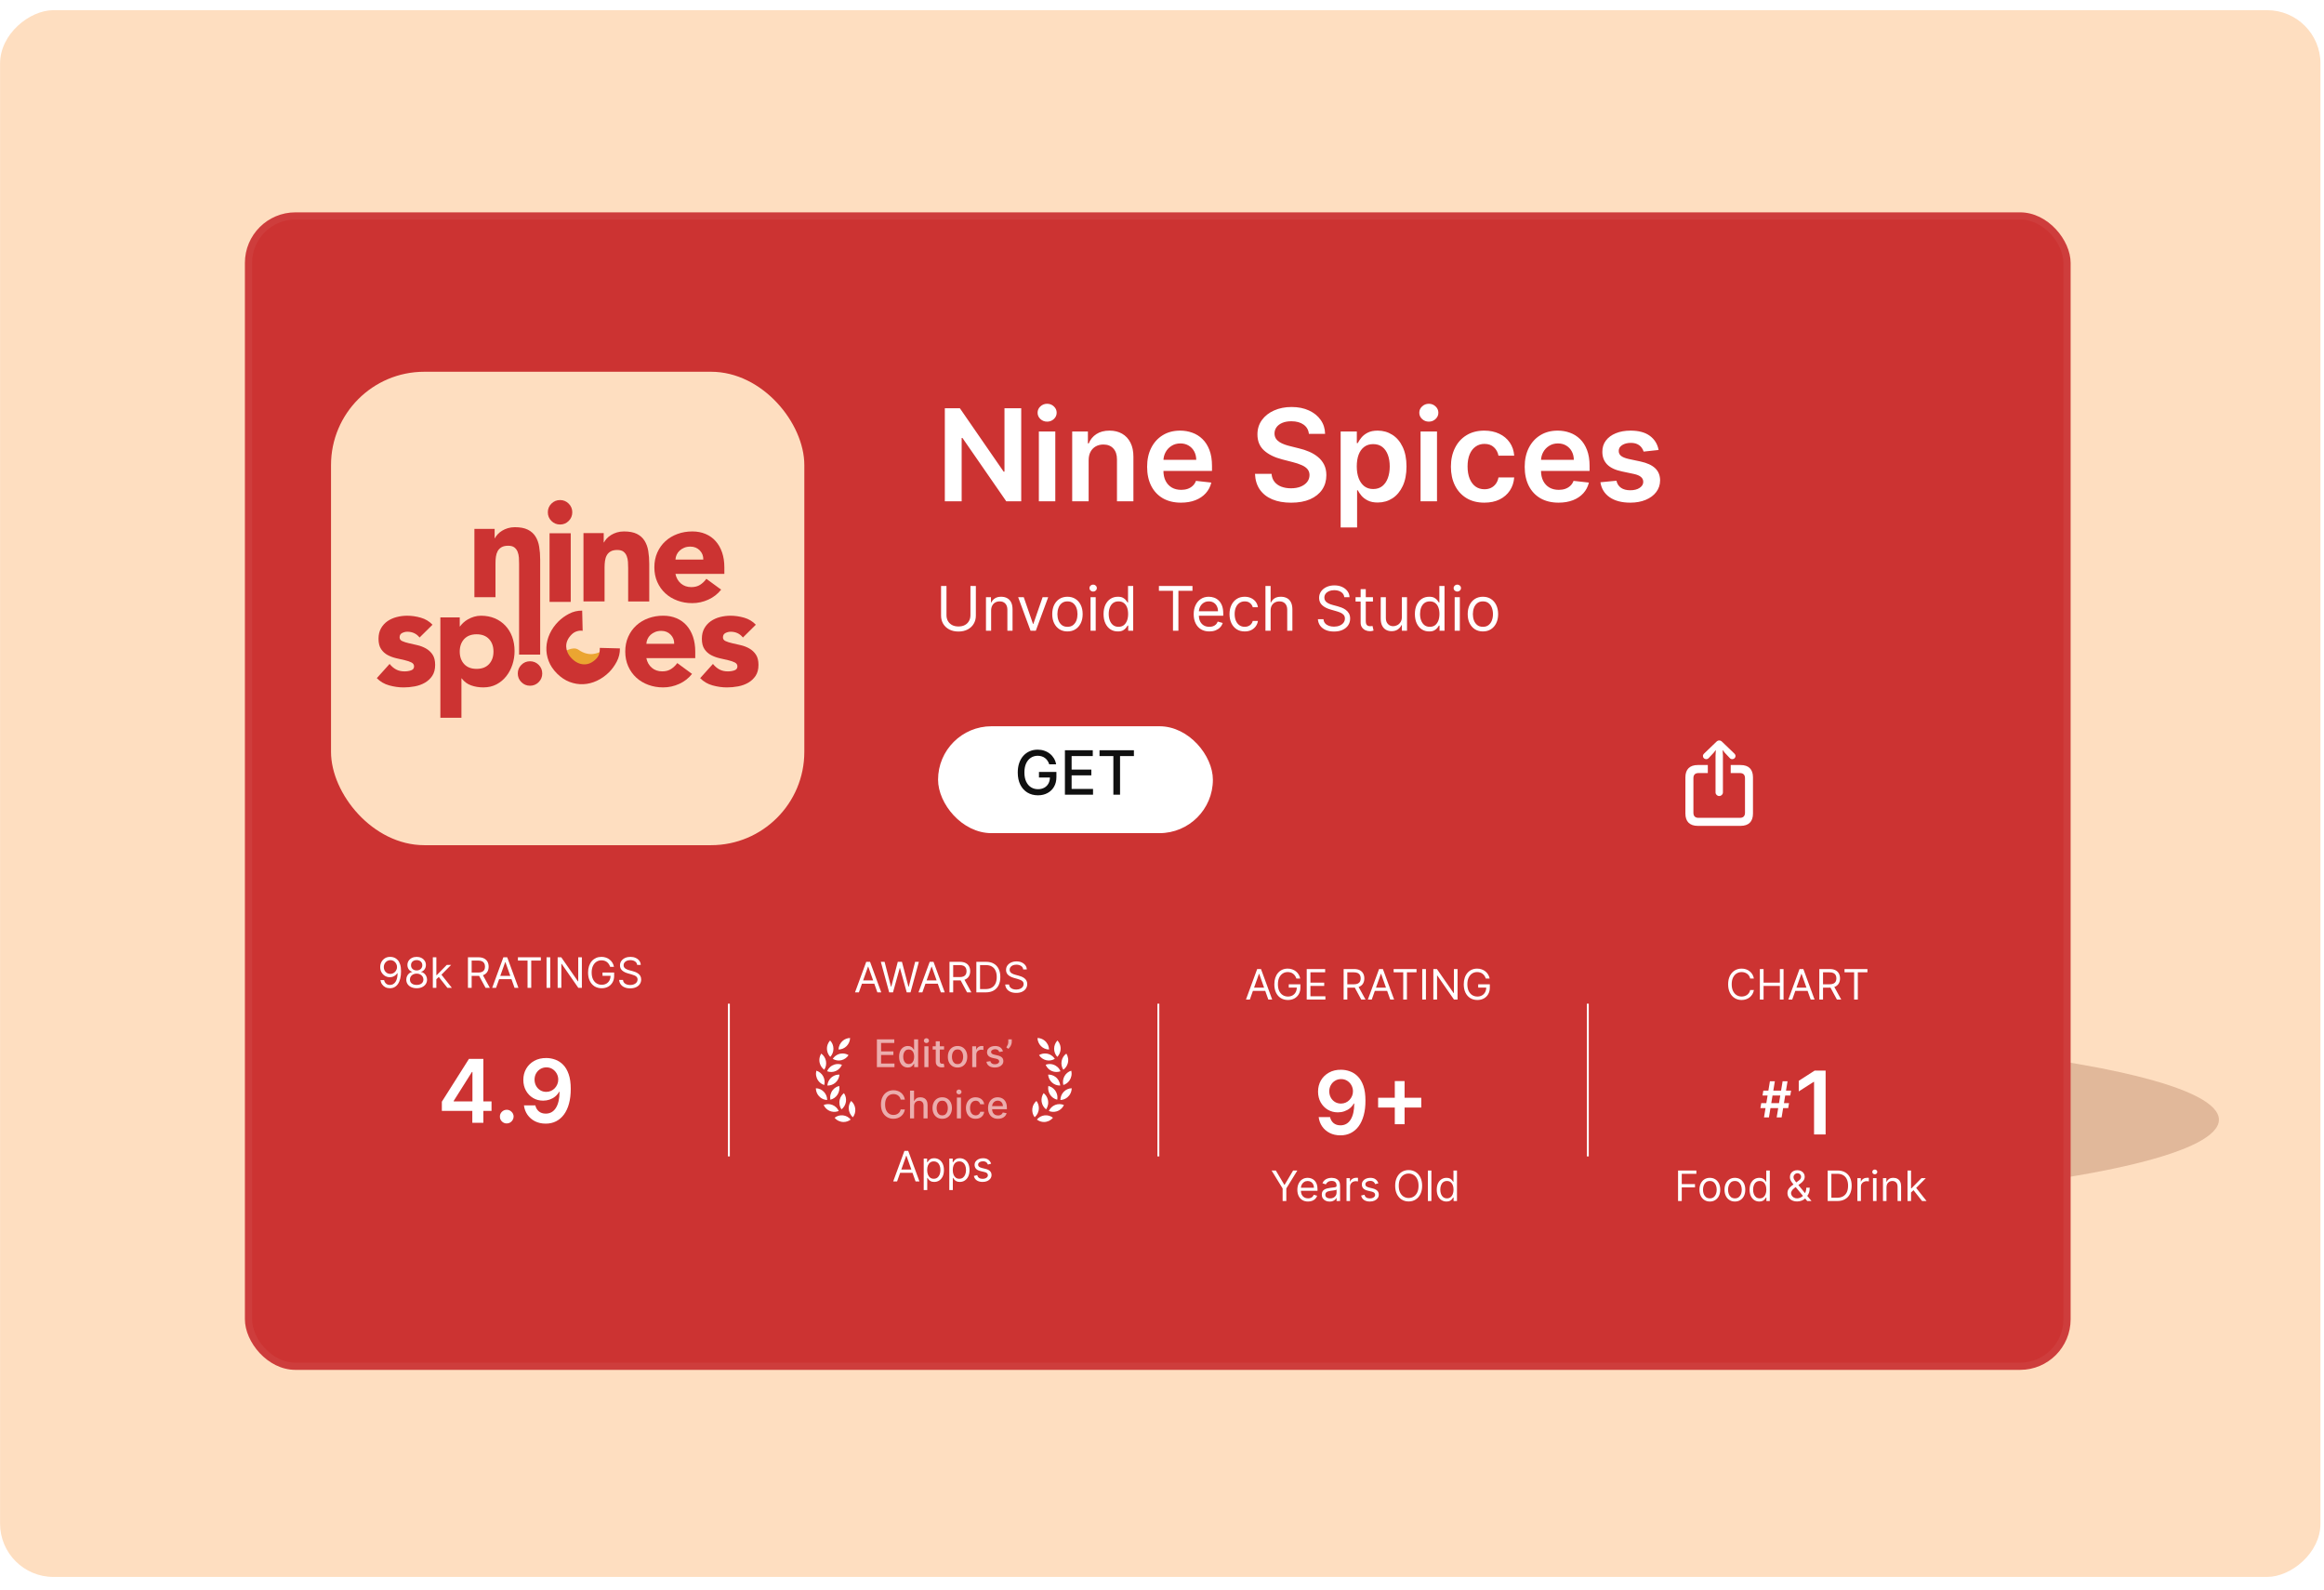 <svg width="136" height="93" viewBox="0 0 136 93" fill="none" xmlns="http://www.w3.org/2000/svg">
<rect x="135.793" y="0.596" width="91.663" height="135.789" rx="3.119" transform="rotate(90 135.793 0.596)" fill="#FEDEC0"/>
<g filter="url(#filter0_f_5233_62700)">
<ellipse cx="93.091" cy="65.51" rx="36.759" ry="5.162" fill="#6E2203" fill-opacity="0.2"/>
</g>
<rect x="14.332" y="12.424" width="106.84" height="67.721" rx="2.957" fill="#CC3332"/>
<rect x="14.542" y="12.634" width="106.419" height="67.3" rx="2.747" stroke="white" stroke-opacity="0.05" stroke-width="0.421"/>
<path d="M22.847 55.982C22.92 55.982 22.993 55.996 23.067 56.023C23.14 56.051 23.207 56.096 23.267 56.16C23.328 56.222 23.376 56.308 23.413 56.417C23.45 56.526 23.468 56.662 23.468 56.826C23.468 56.985 23.453 57.126 23.422 57.249C23.393 57.372 23.35 57.476 23.293 57.56C23.238 57.644 23.169 57.708 23.089 57.752C23.009 57.796 22.919 57.817 22.819 57.817C22.719 57.817 22.629 57.798 22.551 57.758C22.473 57.718 22.409 57.662 22.359 57.591C22.309 57.52 22.278 57.437 22.264 57.343H22.477C22.496 57.425 22.534 57.492 22.591 57.546C22.649 57.599 22.724 57.625 22.819 57.625C22.957 57.625 23.065 57.565 23.145 57.445C23.225 57.324 23.265 57.154 23.265 56.934H23.252C23.219 56.983 23.18 57.025 23.136 57.061C23.091 57.096 23.041 57.124 22.986 57.143C22.932 57.162 22.873 57.172 22.812 57.172C22.709 57.172 22.615 57.146 22.53 57.096C22.445 57.045 22.377 56.974 22.326 56.886C22.275 56.796 22.25 56.694 22.25 56.578C22.25 56.469 22.274 56.369 22.323 56.278C22.373 56.187 22.442 56.114 22.531 56.06C22.62 56.006 22.726 55.98 22.847 55.982ZM22.847 56.173C22.773 56.173 22.707 56.192 22.649 56.228C22.59 56.265 22.544 56.313 22.51 56.375C22.476 56.436 22.459 56.504 22.459 56.578C22.459 56.653 22.476 56.721 22.508 56.782C22.541 56.842 22.586 56.891 22.643 56.926C22.701 56.962 22.766 56.98 22.84 56.98C22.895 56.98 22.946 56.969 22.994 56.947C23.042 56.925 23.083 56.895 23.119 56.858C23.155 56.819 23.183 56.776 23.203 56.728C23.224 56.679 23.234 56.628 23.234 56.575C23.234 56.505 23.217 56.44 23.183 56.379C23.15 56.318 23.104 56.268 23.046 56.23C22.987 56.192 22.921 56.173 22.847 56.173ZM24.383 57.817C24.264 57.817 24.158 57.796 24.066 57.754C23.974 57.711 23.903 57.652 23.852 57.577C23.801 57.501 23.776 57.415 23.776 57.318C23.776 57.243 23.79 57.173 23.821 57.109C23.851 57.044 23.892 56.99 23.945 56.947C23.997 56.904 24.056 56.876 24.122 56.865V56.854C24.036 56.832 23.968 56.784 23.918 56.71C23.867 56.636 23.842 56.551 23.842 56.456C23.842 56.365 23.865 56.284 23.911 56.213C23.958 56.141 24.022 56.085 24.103 56.044C24.185 56.002 24.279 55.982 24.383 55.982C24.487 55.982 24.579 56.002 24.661 56.044C24.742 56.085 24.806 56.141 24.853 56.213C24.9 56.284 24.924 56.365 24.924 56.456C24.924 56.551 24.898 56.636 24.847 56.71C24.796 56.784 24.729 56.832 24.645 56.854V56.865C24.71 56.876 24.768 56.904 24.82 56.947C24.872 56.99 24.913 57.044 24.944 57.109C24.974 57.173 24.99 57.243 24.991 57.318C24.99 57.415 24.964 57.501 24.912 57.577C24.861 57.652 24.79 57.711 24.698 57.754C24.608 57.796 24.503 57.817 24.383 57.817ZM24.383 57.625C24.464 57.625 24.534 57.612 24.593 57.586C24.652 57.56 24.697 57.523 24.729 57.475C24.761 57.428 24.777 57.372 24.778 57.308C24.777 57.24 24.76 57.181 24.725 57.129C24.691 57.077 24.644 57.036 24.585 57.007C24.526 56.977 24.459 56.962 24.383 56.962C24.307 56.962 24.239 56.977 24.179 57.007C24.12 57.036 24.073 57.077 24.039 57.129C24.005 57.181 23.988 57.24 23.989 57.308C23.988 57.372 24.004 57.428 24.035 57.475C24.067 57.523 24.113 57.56 24.172 57.586C24.232 57.612 24.302 57.625 24.383 57.625ZM24.383 56.777C24.447 56.777 24.504 56.764 24.554 56.739C24.604 56.713 24.643 56.678 24.671 56.632C24.7 56.586 24.714 56.532 24.715 56.47C24.714 56.41 24.7 56.357 24.672 56.312C24.644 56.267 24.606 56.232 24.556 56.208C24.507 56.182 24.449 56.17 24.383 56.17C24.317 56.17 24.258 56.182 24.208 56.208C24.158 56.232 24.119 56.267 24.092 56.312C24.065 56.357 24.051 56.41 24.052 56.47C24.051 56.532 24.065 56.586 24.093 56.632C24.121 56.678 24.161 56.713 24.211 56.739C24.261 56.764 24.318 56.777 24.383 56.777ZM25.521 57.304L25.517 57.05H25.559L26.145 56.453H26.4L25.775 57.084H25.758L25.521 57.304ZM25.329 57.793V56.006H25.535V57.793H25.329ZM26.18 57.793L25.657 57.13L25.803 56.987L26.442 57.793H26.18ZM27.384 57.793V56.006H27.988C28.128 56.006 28.242 56.03 28.332 56.078C28.421 56.125 28.488 56.19 28.531 56.272C28.574 56.355 28.595 56.449 28.595 56.554C28.595 56.659 28.574 56.753 28.531 56.834C28.488 56.916 28.422 56.98 28.332 57.026C28.244 57.072 28.13 57.095 27.991 57.095H27.503V56.9H27.984C28.08 56.9 28.157 56.886 28.215 56.858C28.273 56.83 28.316 56.79 28.342 56.739C28.369 56.687 28.382 56.626 28.382 56.554C28.382 56.482 28.369 56.42 28.342 56.366C28.315 56.313 28.273 56.272 28.214 56.242C28.155 56.213 28.078 56.198 27.981 56.198H27.601V57.793H27.384ZM28.225 56.99L28.665 57.793H28.414L27.981 56.99H28.225ZM29.029 57.793H28.802L29.458 56.006H29.682L30.338 57.793H30.111L29.577 56.289H29.563L29.029 57.793ZM29.113 57.095H30.027V57.287H29.113V57.095ZM30.31 56.198V56.006H31.65V56.198H31.088V57.793H30.872V56.198H30.31ZM32.2 56.006V57.793H31.984V56.006H32.2ZM34.051 56.006V57.793H33.842L32.868 56.39H32.85V57.793H32.634V56.006H32.844L33.821 57.413H33.838V56.006H34.051ZM35.706 56.564C35.687 56.506 35.661 56.453 35.63 56.407C35.599 56.359 35.562 56.319 35.519 56.286C35.477 56.253 35.428 56.228 35.374 56.21C35.32 56.193 35.261 56.184 35.196 56.184C35.09 56.184 34.994 56.211 34.907 56.266C34.821 56.321 34.752 56.401 34.701 56.508C34.649 56.614 34.624 56.745 34.624 56.9C34.624 57.054 34.65 57.185 34.701 57.291C34.753 57.398 34.823 57.478 34.912 57.533C35 57.588 35.1 57.615 35.21 57.615C35.312 57.615 35.403 57.593 35.481 57.55C35.559 57.505 35.62 57.443 35.664 57.363C35.708 57.282 35.73 57.187 35.73 57.078L35.797 57.091H35.259V56.9H35.94V57.091C35.94 57.239 35.908 57.367 35.845 57.475C35.783 57.584 35.697 57.669 35.587 57.728C35.478 57.788 35.352 57.817 35.21 57.817C35.052 57.817 34.913 57.78 34.793 57.706C34.674 57.631 34.581 57.525 34.514 57.388C34.447 57.251 34.414 57.088 34.414 56.9C34.414 56.758 34.433 56.631 34.471 56.518C34.51 56.405 34.564 56.308 34.633 56.228C34.703 56.149 34.786 56.088 34.881 56.045C34.977 56.003 35.082 55.982 35.196 55.982C35.29 55.982 35.378 55.996 35.46 56.024C35.542 56.052 35.615 56.092 35.679 56.144C35.743 56.195 35.797 56.256 35.84 56.328C35.883 56.399 35.913 56.478 35.929 56.564H35.706ZM37.287 56.453C37.277 56.364 37.234 56.296 37.16 56.247C37.086 56.198 36.994 56.173 36.886 56.173C36.807 56.173 36.738 56.186 36.678 56.212C36.62 56.237 36.574 56.273 36.541 56.318C36.508 56.362 36.492 56.413 36.492 56.47C36.492 56.518 36.503 56.559 36.526 56.593C36.549 56.627 36.579 56.655 36.615 56.678C36.651 56.7 36.689 56.718 36.728 56.733C36.768 56.747 36.804 56.758 36.837 56.767L37.019 56.816C37.065 56.828 37.117 56.845 37.174 56.866C37.232 56.888 37.286 56.917 37.339 56.955C37.392 56.991 37.435 57.038 37.47 57.096C37.504 57.153 37.521 57.224 37.521 57.308C37.521 57.404 37.496 57.492 37.445 57.57C37.395 57.648 37.322 57.709 37.225 57.755C37.13 57.801 37.013 57.824 36.876 57.824C36.748 57.824 36.637 57.804 36.543 57.762C36.45 57.721 36.377 57.663 36.323 57.59C36.27 57.516 36.24 57.43 36.233 57.332H36.457C36.463 57.4 36.485 57.456 36.525 57.5C36.565 57.543 36.616 57.576 36.677 57.597C36.738 57.618 36.805 57.629 36.876 57.629C36.958 57.629 37.032 57.616 37.098 57.589C37.164 57.562 37.216 57.524 37.254 57.475C37.293 57.426 37.312 57.37 37.312 57.304C37.312 57.245 37.295 57.197 37.262 57.16C37.229 57.122 37.185 57.092 37.131 57.069C37.077 57.045 37.019 57.025 36.956 57.008L36.736 56.945C36.596 56.905 36.486 56.847 36.404 56.773C36.323 56.699 36.282 56.601 36.282 56.481C36.282 56.381 36.309 56.293 36.363 56.219C36.418 56.144 36.491 56.086 36.583 56.044C36.676 56.002 36.779 55.982 36.893 55.982C37.008 55.982 37.111 56.002 37.2 56.044C37.29 56.084 37.361 56.14 37.413 56.211C37.466 56.282 37.494 56.363 37.497 56.453H37.287Z" fill="white"/>
<path d="M25.857 64.994V64.456L27.443 61.951H27.892V62.717H27.618L26.551 64.409V64.438H28.764V64.994H25.857ZM27.64 65.688V64.83L27.647 64.589V61.951H28.286V65.688H27.64ZM29.655 65.728C29.545 65.728 29.45 65.689 29.371 65.611C29.292 65.533 29.253 65.438 29.254 65.326C29.253 65.217 29.292 65.123 29.371 65.045C29.45 64.968 29.545 64.928 29.655 64.928C29.762 64.928 29.855 64.968 29.934 65.045C30.015 65.123 30.055 65.217 30.057 65.326C30.055 65.4 30.036 65.468 29.998 65.529C29.962 65.59 29.913 65.638 29.852 65.675C29.793 65.71 29.727 65.728 29.655 65.728ZM31.973 61.9C32.152 61.901 32.326 61.933 32.495 61.995C32.665 62.056 32.819 62.156 32.955 62.294C33.091 62.431 33.199 62.616 33.279 62.847C33.36 63.078 33.4 63.364 33.4 63.704C33.401 64.025 33.367 64.312 33.298 64.566C33.23 64.817 33.132 65.03 33.004 65.204C32.876 65.378 32.722 65.51 32.542 65.602C32.362 65.693 32.16 65.739 31.935 65.739C31.699 65.739 31.49 65.692 31.307 65.6C31.126 65.507 30.98 65.381 30.868 65.221C30.756 65.06 30.687 64.876 30.661 64.669H31.327C31.361 64.818 31.431 64.936 31.535 65.023C31.641 65.11 31.774 65.153 31.935 65.153C32.194 65.153 32.393 65.04 32.533 64.815C32.673 64.59 32.743 64.278 32.743 63.878H32.718C32.658 63.985 32.581 64.077 32.486 64.155C32.391 64.232 32.283 64.291 32.163 64.332C32.044 64.373 31.917 64.394 31.783 64.394C31.564 64.394 31.367 64.342 31.192 64.237C31.018 64.132 30.88 63.989 30.778 63.806C30.677 63.624 30.626 63.416 30.625 63.181C30.625 62.938 30.681 62.719 30.793 62.526C30.906 62.331 31.063 62.178 31.265 62.066C31.467 61.953 31.703 61.898 31.973 61.9ZM31.975 62.447C31.844 62.447 31.725 62.48 31.619 62.544C31.515 62.607 31.432 62.694 31.371 62.803C31.311 62.911 31.282 63.032 31.282 63.166C31.283 63.299 31.313 63.419 31.371 63.527C31.431 63.636 31.512 63.721 31.614 63.785C31.717 63.848 31.835 63.88 31.968 63.88C32.066 63.88 32.158 63.861 32.243 63.823C32.328 63.785 32.403 63.733 32.466 63.666C32.53 63.598 32.58 63.521 32.615 63.434C32.652 63.348 32.669 63.257 32.668 63.161C32.668 63.033 32.638 62.915 32.577 62.807C32.517 62.699 32.435 62.612 32.331 62.546C32.227 62.48 32.109 62.447 31.975 62.447Z" fill="white"/>
<rect x="42.598" y="58.721" width="0.112" height="8.935" fill="white"/>
<g clip-path="url(#clip0_5233_62700)">
<path d="M52.497 69.121H52.27L52.926 67.334H53.149L53.806 69.121H53.579L53.045 67.617H53.031L52.497 69.121ZM52.581 68.423H53.495V68.615H52.581V68.423ZM54.056 69.624V67.781H54.255V67.994H54.279C54.294 67.971 54.315 67.941 54.342 67.905C54.37 67.868 54.408 67.836 54.459 67.807C54.51 67.778 54.58 67.763 54.667 67.763C54.78 67.763 54.879 67.792 54.965 67.848C55.051 67.904 55.118 67.984 55.167 68.088C55.215 68.192 55.239 68.314 55.239 68.454C55.239 68.596 55.215 68.719 55.167 68.824C55.118 68.927 55.051 69.007 54.966 69.064C54.88 69.121 54.782 69.149 54.67 69.149C54.584 69.149 54.515 69.135 54.463 69.106C54.412 69.077 54.372 69.044 54.344 69.008C54.316 68.97 54.294 68.94 54.279 68.915H54.262V69.624H54.056ZM54.258 68.451C54.258 68.552 54.273 68.641 54.303 68.719C54.333 68.796 54.376 68.856 54.433 68.9C54.49 68.942 54.56 68.964 54.642 68.964C54.728 68.964 54.8 68.941 54.858 68.896C54.916 68.85 54.96 68.788 54.989 68.711C55.018 68.633 55.033 68.546 55.033 68.451C55.033 68.357 55.019 68.272 54.99 68.196C54.961 68.12 54.918 68.06 54.86 68.016C54.802 67.971 54.73 67.948 54.642 67.948C54.559 67.948 54.488 67.97 54.431 68.012C54.374 68.054 54.331 68.113 54.302 68.188C54.273 68.263 54.258 68.351 54.258 68.451ZM55.553 69.624V67.781H55.752V67.994H55.777C55.792 67.971 55.813 67.941 55.839 67.905C55.867 67.868 55.906 67.836 55.956 67.807C56.008 67.778 56.077 67.763 56.164 67.763C56.277 67.763 56.376 67.792 56.462 67.848C56.548 67.904 56.616 67.984 56.664 68.088C56.712 68.192 56.736 68.314 56.736 68.454C56.736 68.596 56.712 68.719 56.664 68.824C56.616 68.927 56.549 69.007 56.463 69.064C56.378 69.121 56.279 69.149 56.167 69.149C56.081 69.149 56.013 69.135 55.961 69.106C55.909 69.077 55.869 69.044 55.841 69.008C55.813 68.97 55.792 68.94 55.777 68.915H55.759V69.624H55.553ZM55.756 68.451C55.756 68.552 55.77 68.641 55.8 68.719C55.83 68.796 55.873 68.856 55.93 68.9C55.987 68.942 56.057 68.964 56.14 68.964C56.226 68.964 56.297 68.941 56.355 68.896C56.413 68.85 56.457 68.788 56.486 68.711C56.516 68.633 56.531 68.546 56.531 68.451C56.531 68.357 56.516 68.272 56.487 68.196C56.458 68.12 56.415 68.06 56.357 68.016C56.299 67.971 56.227 67.948 56.14 67.948C56.056 67.948 55.985 67.97 55.928 68.012C55.871 68.054 55.828 68.113 55.799 68.188C55.77 68.263 55.756 68.351 55.756 68.451ZM58 68.081L57.815 68.133C57.803 68.103 57.786 68.073 57.763 68.043C57.741 68.014 57.711 67.989 57.673 67.97C57.634 67.951 57.585 67.941 57.525 67.941C57.443 67.941 57.375 67.96 57.32 67.998C57.266 68.035 57.239 68.083 57.239 68.14C57.239 68.192 57.258 68.232 57.295 68.262C57.332 68.291 57.39 68.316 57.469 68.336L57.668 68.385C57.788 68.414 57.877 68.458 57.936 68.518C57.995 68.578 58.024 68.654 58.024 68.748C58.024 68.824 58.002 68.893 57.958 68.954C57.914 69.014 57.853 69.062 57.775 69.097C57.696 69.132 57.605 69.149 57.501 69.149C57.364 69.149 57.251 69.119 57.161 69.06C57.072 69.001 57.015 68.914 56.991 68.8L57.187 68.751C57.205 68.823 57.24 68.877 57.292 68.913C57.345 68.95 57.413 68.968 57.497 68.968C57.593 68.968 57.669 68.947 57.726 68.906C57.783 68.865 57.811 68.816 57.811 68.758C57.811 68.712 57.795 68.673 57.763 68.641C57.73 68.609 57.68 68.585 57.612 68.57L57.389 68.517C57.266 68.488 57.176 68.443 57.119 68.382C57.062 68.32 57.033 68.243 57.033 68.151C57.033 68.075 57.054 68.008 57.097 67.95C57.14 67.892 57.198 67.846 57.272 67.813C57.347 67.78 57.431 67.763 57.525 67.763C57.658 67.763 57.762 67.793 57.837 67.851C57.914 67.909 57.968 67.986 58 68.081Z" fill="white"/>
<path d="M51.316 62.432V60.807H52.334V61.018H51.561V61.513H52.281V61.723H51.561V62.221H52.344V62.432H51.316ZM53.126 62.455C53.027 62.455 52.94 62.43 52.862 62.38C52.786 62.329 52.725 62.257 52.682 62.163C52.638 62.069 52.617 61.956 52.617 61.825C52.617 61.693 52.639 61.581 52.682 61.487C52.727 61.393 52.788 61.322 52.865 61.272C52.942 61.222 53.029 61.197 53.127 61.197C53.203 61.197 53.264 61.21 53.31 61.236C53.356 61.26 53.392 61.289 53.418 61.323C53.444 61.356 53.464 61.385 53.478 61.411H53.492V60.807H53.729V62.432H53.498V62.242H53.478C53.464 62.268 53.443 62.298 53.416 62.331C53.39 62.364 53.353 62.393 53.307 62.418C53.26 62.443 53.2 62.455 53.126 62.455ZM53.178 62.253C53.246 62.253 53.304 62.235 53.351 62.199C53.399 62.163 53.435 62.112 53.459 62.048C53.484 61.983 53.496 61.908 53.496 61.822C53.496 61.738 53.484 61.664 53.46 61.6C53.435 61.537 53.4 61.487 53.353 61.452C53.306 61.417 53.247 61.399 53.178 61.399C53.107 61.399 53.047 61.417 53 61.454C52.952 61.491 52.916 61.542 52.892 61.606C52.868 61.67 52.856 61.742 52.856 61.822C52.856 61.904 52.868 61.977 52.893 62.042C52.917 62.107 52.953 62.159 53 62.197C53.049 62.234 53.108 62.253 53.178 62.253ZM54.095 62.432V61.213H54.332V62.432H54.095ZM54.215 61.025C54.173 61.025 54.138 61.011 54.108 60.984C54.079 60.956 54.065 60.923 54.065 60.884C54.065 60.845 54.079 60.812 54.108 60.784C54.138 60.756 54.173 60.742 54.215 60.742C54.256 60.742 54.291 60.756 54.32 60.784C54.35 60.812 54.364 60.845 54.364 60.884C54.364 60.923 54.35 60.956 54.32 60.984C54.291 61.011 54.256 61.025 54.215 61.025ZM55.246 61.213V61.404H54.581V61.213H55.246ZM54.76 60.921H54.997V62.074C54.997 62.12 55.004 62.154 55.017 62.178C55.031 62.2 55.049 62.216 55.07 62.225C55.093 62.233 55.117 62.236 55.143 62.236C55.162 62.236 55.178 62.235 55.193 62.233C55.207 62.23 55.218 62.228 55.226 62.226L55.269 62.422C55.255 62.427 55.235 62.433 55.21 62.438C55.185 62.444 55.153 62.447 55.115 62.447C55.052 62.449 54.994 62.438 54.94 62.414C54.886 62.391 54.843 62.355 54.809 62.306C54.776 62.258 54.76 62.197 54.76 62.123V60.921ZM56.036 62.456C55.922 62.456 55.822 62.43 55.737 62.378C55.652 62.325 55.586 62.252 55.538 62.158C55.491 62.064 55.468 61.954 55.468 61.828C55.468 61.702 55.491 61.591 55.538 61.496C55.586 61.402 55.652 61.328 55.737 61.276C55.822 61.224 55.922 61.197 56.036 61.197C56.15 61.197 56.25 61.224 56.335 61.276C56.42 61.328 56.486 61.402 56.533 61.496C56.58 61.591 56.604 61.702 56.604 61.828C56.604 61.954 56.58 62.064 56.533 62.158C56.486 62.252 56.42 62.325 56.335 62.378C56.25 62.43 56.15 62.456 56.036 62.456ZM56.037 62.257C56.111 62.257 56.172 62.238 56.221 62.198C56.269 62.159 56.305 62.107 56.328 62.042C56.352 61.977 56.364 61.906 56.364 61.827C56.364 61.749 56.352 61.678 56.328 61.613C56.305 61.547 56.269 61.495 56.221 61.455C56.172 61.416 56.111 61.396 56.037 61.396C55.962 61.396 55.9 61.416 55.851 61.455C55.802 61.495 55.766 61.547 55.742 61.613C55.719 61.678 55.707 61.749 55.707 61.827C55.707 61.906 55.719 61.977 55.742 62.042C55.766 62.107 55.802 62.159 55.851 62.198C55.9 62.238 55.962 62.257 56.037 62.257ZM56.895 62.432V61.213H57.124V61.407H57.137C57.159 61.341 57.199 61.29 57.255 61.252C57.311 61.214 57.375 61.195 57.447 61.195C57.461 61.195 57.479 61.196 57.499 61.197C57.52 61.198 57.536 61.199 57.547 61.201V61.427C57.538 61.425 57.521 61.422 57.496 61.419C57.472 61.415 57.448 61.413 57.424 61.413C57.367 61.413 57.318 61.425 57.274 61.449C57.23 61.472 57.196 61.505 57.17 61.546C57.145 61.588 57.133 61.635 57.133 61.688V62.432H56.895ZM58.692 61.511L58.477 61.549C58.468 61.521 58.454 61.495 58.435 61.47C58.416 61.445 58.39 61.425 58.357 61.409C58.324 61.393 58.283 61.385 58.234 61.385C58.167 61.385 58.111 61.401 58.066 61.431C58.021 61.46 57.998 61.499 57.998 61.546C57.998 61.586 58.013 61.619 58.044 61.644C58.074 61.669 58.122 61.689 58.19 61.705L58.383 61.749C58.495 61.775 58.579 61.815 58.634 61.869C58.689 61.923 58.716 61.993 58.716 62.08C58.716 62.152 58.695 62.218 58.653 62.275C58.611 62.331 58.553 62.376 58.477 62.408C58.403 62.44 58.316 62.456 58.218 62.456C58.082 62.456 57.97 62.427 57.884 62.369C57.798 62.31 57.745 62.227 57.725 62.119L57.955 62.084C57.969 62.144 57.998 62.189 58.043 62.22C58.087 62.25 58.145 62.265 58.216 62.265C58.294 62.265 58.356 62.249 58.403 62.217C58.449 62.184 58.473 62.144 58.473 62.097C58.473 62.059 58.458 62.027 58.43 62.001C58.402 61.975 58.359 61.955 58.3 61.942L58.094 61.897C57.981 61.871 57.897 61.83 57.842 61.773C57.788 61.717 57.761 61.645 57.761 61.558C57.761 61.486 57.781 61.423 57.821 61.37C57.862 61.316 57.917 61.273 57.988 61.243C58.059 61.213 58.14 61.197 58.231 61.197C58.363 61.197 58.467 61.226 58.542 61.283C58.618 61.34 58.668 61.416 58.692 61.511ZM59.208 60.807V60.959C59.208 61.004 59.199 61.052 59.182 61.101C59.166 61.151 59.142 61.198 59.112 61.243C59.082 61.289 59.047 61.328 59.006 61.361L58.889 61.277C58.92 61.231 58.947 61.183 58.97 61.132C58.993 61.08 59.005 61.024 59.005 60.962V60.807H59.208ZM52.954 64.335H52.707C52.697 64.282 52.679 64.236 52.654 64.196C52.628 64.156 52.596 64.121 52.558 64.094C52.521 64.066 52.479 64.044 52.432 64.03C52.386 64.016 52.337 64.009 52.285 64.009C52.192 64.009 52.108 64.032 52.034 64.079C51.961 64.126 51.902 64.195 51.859 64.286C51.817 64.377 51.796 64.488 51.796 64.619C51.796 64.752 51.817 64.863 51.859 64.954C51.902 65.045 51.961 65.114 52.035 65.16C52.109 65.207 52.192 65.23 52.285 65.23C52.336 65.23 52.385 65.223 52.431 65.21C52.477 65.195 52.519 65.174 52.557 65.147C52.594 65.119 52.626 65.086 52.652 65.046C52.678 65.006 52.697 64.96 52.707 64.908L52.954 64.909C52.941 64.989 52.915 65.062 52.877 65.129C52.84 65.196 52.791 65.254 52.732 65.302C52.673 65.35 52.606 65.388 52.531 65.414C52.455 65.441 52.373 65.454 52.283 65.454C52.142 65.454 52.017 65.421 51.907 65.354C51.797 65.287 51.71 65.191 51.647 65.066C51.584 64.941 51.553 64.792 51.553 64.619C51.553 64.446 51.584 64.297 51.648 64.173C51.711 64.048 51.798 63.952 51.908 63.886C52.018 63.819 52.143 63.785 52.283 63.785C52.369 63.785 52.45 63.797 52.524 63.822C52.599 63.846 52.667 63.883 52.727 63.93C52.786 63.977 52.836 64.035 52.875 64.103C52.914 64.171 52.94 64.248 52.954 64.335ZM53.492 64.708V65.432H53.255V63.807H53.489V64.412H53.504C53.533 64.346 53.577 64.294 53.635 64.255C53.694 64.217 53.771 64.197 53.865 64.197C53.949 64.197 54.022 64.215 54.084 64.249C54.147 64.283 54.196 64.335 54.23 64.403C54.265 64.471 54.282 64.555 54.282 64.657V65.432H54.045V64.685C54.045 64.596 54.022 64.527 53.976 64.477C53.93 64.428 53.866 64.403 53.784 64.403C53.728 64.403 53.678 64.415 53.634 64.439C53.59 64.462 53.555 64.497 53.53 64.543C53.505 64.589 53.492 64.644 53.492 64.708ZM55.139 65.456C55.025 65.456 54.925 65.43 54.84 65.378C54.755 65.325 54.689 65.252 54.642 65.158C54.594 65.064 54.571 64.954 54.571 64.828C54.571 64.702 54.594 64.591 54.642 64.496C54.689 64.402 54.755 64.328 54.84 64.276C54.925 64.224 55.025 64.197 55.139 64.197C55.253 64.197 55.353 64.224 55.438 64.276C55.523 64.328 55.589 64.402 55.636 64.496C55.683 64.591 55.707 64.702 55.707 64.828C55.707 64.954 55.683 65.064 55.636 65.158C55.589 65.252 55.523 65.325 55.438 65.378C55.353 65.43 55.253 65.456 55.139 65.456ZM55.14 65.257C55.214 65.257 55.275 65.238 55.324 65.198C55.372 65.159 55.408 65.107 55.432 65.042C55.455 64.977 55.467 64.906 55.467 64.827C55.467 64.749 55.455 64.678 55.432 64.613C55.408 64.547 55.372 64.495 55.324 64.455C55.275 64.415 55.214 64.396 55.14 64.396C55.065 64.396 55.003 64.415 54.954 64.455C54.906 64.495 54.869 64.547 54.846 64.613C54.822 64.678 54.811 64.749 54.811 64.827C54.811 64.906 54.822 64.977 54.846 65.042C54.869 65.107 54.906 65.159 54.954 65.198C55.003 65.238 55.065 65.257 55.14 65.257ZM55.998 65.432V64.213H56.236V65.432H55.998ZM56.118 64.025C56.077 64.025 56.041 64.011 56.012 63.984C55.983 63.956 55.968 63.923 55.968 63.884C55.968 63.845 55.983 63.812 56.012 63.784C56.041 63.756 56.077 63.742 56.118 63.742C56.16 63.742 56.195 63.756 56.224 63.784C56.253 63.812 56.268 63.845 56.268 63.884C56.268 63.923 56.253 63.956 56.224 63.984C56.195 64.011 56.16 64.025 56.118 64.025ZM57.095 65.456C56.977 65.456 56.875 65.43 56.79 65.376C56.706 65.322 56.641 65.248 56.595 65.153C56.55 65.059 56.527 64.95 56.527 64.828C56.527 64.704 56.55 64.595 56.597 64.5C56.643 64.405 56.709 64.331 56.793 64.278C56.878 64.224 56.978 64.197 57.092 64.197C57.185 64.197 57.267 64.215 57.34 64.249C57.412 64.283 57.471 64.33 57.515 64.392C57.56 64.453 57.587 64.525 57.595 64.607H57.364C57.352 64.55 57.323 64.5 57.277 64.459C57.232 64.418 57.172 64.397 57.096 64.397C57.03 64.397 56.972 64.415 56.923 64.45C56.873 64.484 56.835 64.533 56.808 64.597C56.78 64.661 56.766 64.736 56.766 64.822C56.766 64.911 56.78 64.988 56.807 65.052C56.834 65.117 56.872 65.167 56.921 65.202C56.971 65.238 57.029 65.255 57.096 65.255C57.141 65.255 57.182 65.247 57.218 65.231C57.255 65.214 57.286 65.19 57.311 65.159C57.337 65.128 57.354 65.09 57.364 65.046H57.595C57.587 65.125 57.561 65.195 57.518 65.257C57.475 65.319 57.418 65.368 57.346 65.403C57.275 65.439 57.191 65.456 57.095 65.456ZM58.401 65.456C58.281 65.456 58.177 65.431 58.091 65.379C58.004 65.328 57.938 65.255 57.891 65.161C57.844 65.067 57.821 64.957 57.821 64.83C57.821 64.706 57.844 64.596 57.891 64.5C57.938 64.405 58.003 64.331 58.087 64.278C58.172 64.224 58.271 64.197 58.384 64.197C58.453 64.197 58.52 64.209 58.584 64.231C58.648 64.254 58.706 64.29 58.758 64.339C58.809 64.387 58.849 64.45 58.879 64.528C58.909 64.605 58.923 64.699 58.923 64.81V64.894H57.955V64.716H58.691C58.691 64.654 58.678 64.599 58.653 64.55C58.628 64.502 58.592 64.463 58.546 64.435C58.501 64.407 58.447 64.393 58.386 64.393C58.319 64.393 58.261 64.41 58.211 64.442C58.162 64.475 58.124 64.517 58.097 64.569C58.071 64.621 58.057 64.678 58.057 64.738V64.877C58.057 64.959 58.072 65.028 58.1 65.085C58.129 65.142 58.17 65.186 58.221 65.216C58.273 65.246 58.334 65.26 58.403 65.26C58.448 65.26 58.489 65.254 58.526 65.241C58.563 65.228 58.595 65.209 58.622 65.183C58.649 65.157 58.67 65.125 58.684 65.087L58.908 65.127C58.89 65.193 58.858 65.251 58.812 65.301C58.766 65.35 58.708 65.388 58.638 65.416C58.569 65.443 58.49 65.456 58.401 65.456Z" fill="white" fill-opacity="0.6"/>
<path fill-rule="evenodd" clip-rule="evenodd" d="M49.366 65.643C49.266 65.643 49.167 65.62 49.076 65.578C48.985 65.535 48.905 65.472 48.841 65.395C48.98 65.285 49.157 65.235 49.332 65.255C49.508 65.274 49.669 65.362 49.782 65.5C49.662 65.593 49.516 65.643 49.365 65.643H49.366ZM49.667 64.833C49.667 64.68 49.717 64.532 49.808 64.411C49.944 64.526 50.03 64.689 50.049 64.867C50.069 65.045 50.02 65.223 49.913 65.366C49.836 65.3 49.775 65.219 49.732 65.127C49.69 65.035 49.668 64.934 49.667 64.833ZM48.646 65.027C48.549 65.001 48.459 64.954 48.382 64.888C48.305 64.823 48.243 64.741 48.201 64.649C48.364 64.581 48.547 64.579 48.711 64.644C48.875 64.709 49.008 64.836 49.083 64.998C48.949 65.054 48.797 65.067 48.646 65.027ZM49.145 64.324C49.183 64.177 49.269 64.047 49.388 63.954C49.489 64.101 49.53 64.281 49.504 64.458C49.477 64.635 49.384 64.794 49.245 64.903C49.187 64.82 49.148 64.725 49.131 64.625C49.114 64.525 49.118 64.422 49.145 64.324ZM47.996 64.199C47.919 64.134 47.856 64.053 47.813 63.961C47.77 63.87 47.747 63.77 47.746 63.668C47.923 63.674 48.09 63.749 48.213 63.878C48.336 64.006 48.406 64.178 48.407 64.357C48.256 64.352 48.112 64.296 47.996 64.199ZM48.737 63.77C48.836 63.647 48.969 63.569 49.111 63.535C49.144 63.711 49.107 63.893 49.011 64.043C48.914 64.193 48.764 64.299 48.592 64.339C48.574 64.239 48.577 64.136 48.602 64.038C48.627 63.94 48.673 63.848 48.737 63.77ZM47.878 63.219C47.82 63.136 47.781 63.042 47.762 62.942C47.744 62.842 47.748 62.739 47.773 62.641C47.941 62.693 48.084 62.809 48.17 62.965C48.256 63.122 48.28 63.306 48.235 63.479C48.091 63.435 47.966 63.343 47.878 63.219ZM48.704 62.999C48.827 62.91 48.974 62.865 49.125 62.871C49.11 63.049 49.029 63.215 48.897 63.334C48.766 63.453 48.594 63.516 48.418 63.51C48.426 63.408 48.456 63.31 48.505 63.222C48.554 63.133 48.622 63.057 48.704 62.998V62.999ZM47.98 62.225C47.95 62.128 47.942 62.025 47.956 61.925C47.97 61.824 48.005 61.727 48.06 61.642C48.204 61.746 48.302 61.902 48.335 62.078C48.368 62.254 48.333 62.436 48.236 62.586C48.114 62.497 48.024 62.371 47.98 62.225ZM48.832 62.281C48.975 62.237 49.129 62.241 49.27 62.294C49.201 62.459 49.072 62.59 48.91 62.661C48.748 62.732 48.566 62.736 48.4 62.674C48.44 62.581 48.499 62.497 48.573 62.43C48.648 62.362 48.736 62.312 48.832 62.282V62.281ZM48.398 61.431C48.373 61.219 48.444 61.018 48.577 60.873C48.701 61 48.771 61.172 48.773 61.351C48.775 61.529 48.709 61.702 48.588 61.833C48.483 61.724 48.416 61.583 48.398 61.431ZM49.227 61.639C49.376 61.621 49.527 61.653 49.657 61.73C49.56 61.88 49.41 61.986 49.238 62.027C49.066 62.068 48.886 62.04 48.734 61.949C48.789 61.864 48.861 61.792 48.947 61.739C49.032 61.685 49.127 61.651 49.227 61.639ZM49.334 60.878C49.452 60.784 49.597 60.731 49.747 60.728C49.741 60.907 49.668 61.077 49.543 61.203C49.417 61.329 49.248 61.4 49.072 61.403C49.075 61.301 49.1 61.202 49.145 61.111C49.191 61.02 49.255 60.941 49.334 60.878Z" fill="white"/>
<path fill-rule="evenodd" clip-rule="evenodd" d="M61.095 65.643C61.195 65.643 61.294 65.62 61.385 65.578C61.475 65.535 61.556 65.472 61.62 65.395C61.48 65.285 61.304 65.235 61.129 65.255C60.953 65.274 60.792 65.362 60.679 65.5C60.799 65.593 60.945 65.643 61.096 65.643H61.095ZM60.793 64.833C60.794 64.68 60.744 64.532 60.653 64.411C60.517 64.526 60.431 64.689 60.412 64.867C60.392 65.045 60.441 65.223 60.548 65.366C60.625 65.3 60.686 65.219 60.729 65.127C60.771 65.035 60.793 64.934 60.793 64.833ZM61.815 65.027C61.912 65.001 62.002 64.954 62.079 64.888C62.156 64.823 62.218 64.741 62.26 64.649C62.097 64.581 61.914 64.579 61.75 64.644C61.586 64.709 61.453 64.836 61.378 64.998C61.513 65.054 61.664 65.067 61.815 65.027ZM61.316 64.324C61.278 64.177 61.192 64.047 61.073 63.954C60.972 64.101 60.931 64.281 60.957 64.458C60.984 64.635 61.077 64.794 61.216 64.903C61.274 64.82 61.312 64.725 61.33 64.625C61.347 64.525 61.343 64.422 61.316 64.324ZM62.465 64.199C62.542 64.134 62.605 64.053 62.648 63.961C62.691 63.87 62.714 63.77 62.715 63.668C62.538 63.674 62.371 63.749 62.248 63.878C62.125 64.006 62.055 64.178 62.054 64.357C62.205 64.352 62.349 64.296 62.465 64.199ZM61.724 63.77C61.625 63.647 61.492 63.569 61.349 63.535C61.317 63.711 61.354 63.893 61.45 64.043C61.547 64.193 61.697 64.299 61.869 64.339C61.888 64.239 61.884 64.136 61.859 64.038C61.834 63.94 61.788 63.848 61.724 63.77ZM62.583 63.219C62.641 63.136 62.68 63.042 62.699 62.942C62.717 62.842 62.714 62.739 62.688 62.641C62.52 62.693 62.377 62.809 62.291 62.965C62.205 63.122 62.181 63.306 62.226 63.479C62.37 63.435 62.495 63.343 62.583 63.219ZM61.757 62.999C61.634 62.91 61.487 62.865 61.336 62.871C61.351 63.049 61.432 63.215 61.564 63.334C61.695 63.453 61.867 63.516 62.043 63.51C62.035 63.408 62.005 63.31 61.956 63.222C61.906 63.133 61.839 63.057 61.757 62.998V62.999ZM62.481 62.225C62.511 62.128 62.519 62.025 62.505 61.925C62.491 61.824 62.456 61.727 62.401 61.642C62.257 61.746 62.159 61.902 62.126 62.078C62.093 62.254 62.129 62.436 62.225 62.586C62.347 62.497 62.437 62.371 62.481 62.225ZM61.629 62.281C61.486 62.237 61.332 62.241 61.191 62.294C61.26 62.459 61.389 62.59 61.551 62.661C61.713 62.732 61.895 62.736 62.061 62.674C62.021 62.581 61.962 62.497 61.888 62.43C61.813 62.362 61.725 62.312 61.629 62.282V62.281ZM62.063 61.431C62.088 61.219 62.017 61.018 61.883 60.873C61.76 61 61.69 61.172 61.688 61.351C61.686 61.529 61.752 61.702 61.873 61.833C61.978 61.724 62.045 61.583 62.063 61.431ZM61.234 61.639C61.085 61.621 60.934 61.653 60.804 61.73C60.901 61.88 61.051 61.986 61.223 62.027C61.394 62.068 61.575 62.04 61.727 61.949C61.672 61.864 61.6 61.792 61.514 61.739C61.429 61.685 61.334 61.651 61.234 61.639ZM61.127 60.878C61.009 60.784 60.864 60.731 60.714 60.728C60.719 60.907 60.793 61.077 60.918 61.203C61.044 61.329 61.213 61.4 61.389 61.403C61.386 61.301 61.361 61.202 61.316 61.111C61.27 61.02 61.206 60.941 61.127 60.878Z" fill="white"/>
<path d="M50.262 58.059H50.035L50.692 56.272H50.915L51.571 58.059H51.344L50.81 56.554H50.796L50.262 58.059ZM50.346 57.361H51.261V57.553H50.346V57.361ZM52.035 58.059L51.546 56.272H51.766L52.14 57.727H52.157L52.538 56.272H52.782L53.162 57.727H53.18L53.553 56.272H53.773L53.284 58.059H53.061L52.667 56.635H52.653L52.258 58.059H52.035ZM53.977 58.059H53.75L54.406 56.272H54.629L55.286 58.059H55.059L54.525 56.554H54.511L53.977 58.059ZM54.06 57.361H54.975V57.553H54.06V57.361ZM55.564 58.059V56.272H56.168C56.307 56.272 56.422 56.295 56.511 56.343C56.601 56.39 56.667 56.455 56.71 56.538C56.754 56.62 56.775 56.714 56.775 56.82C56.775 56.925 56.754 57.018 56.71 57.1C56.667 57.181 56.601 57.245 56.512 57.292C56.423 57.338 56.31 57.361 56.171 57.361H55.683V57.165H56.164C56.26 57.165 56.336 57.151 56.395 57.123C56.453 57.095 56.496 57.056 56.522 57.005C56.549 56.953 56.562 56.891 56.562 56.82C56.562 56.748 56.549 56.685 56.522 56.632C56.495 56.578 56.452 56.537 56.394 56.508C56.335 56.478 56.257 56.464 56.161 56.464H55.78V58.059H55.564ZM56.405 57.256L56.845 58.059H56.593L56.161 57.256H56.405ZM57.687 58.059H57.136V56.272H57.711C57.885 56.272 58.033 56.307 58.156 56.379C58.28 56.45 58.374 56.552 58.44 56.685C58.506 56.818 58.539 56.977 58.539 57.162C58.539 57.348 58.505 57.508 58.439 57.642C58.373 57.776 58.276 57.879 58.15 57.951C58.023 58.023 57.868 58.059 57.687 58.059ZM57.352 57.867H57.673C57.821 57.867 57.943 57.838 58.04 57.781C58.138 57.724 58.21 57.643 58.258 57.538C58.305 57.432 58.329 57.307 58.329 57.162C58.329 57.017 58.306 56.893 58.258 56.789C58.211 56.684 58.141 56.604 58.047 56.548C57.954 56.492 57.837 56.464 57.697 56.464H57.352V57.867ZM59.879 56.718C59.868 56.63 59.826 56.561 59.751 56.513C59.677 56.464 59.586 56.439 59.477 56.439C59.398 56.439 59.329 56.452 59.27 56.477C59.211 56.503 59.165 56.538 59.132 56.583C59.099 56.628 59.083 56.679 59.083 56.736C59.083 56.783 59.094 56.825 59.117 56.859C59.14 56.893 59.17 56.921 59.206 56.944C59.242 56.966 59.28 56.984 59.319 56.998C59.359 57.012 59.395 57.024 59.429 57.032L59.61 57.081C59.657 57.094 59.708 57.11 59.765 57.132C59.823 57.154 59.878 57.183 59.93 57.22C59.983 57.257 60.027 57.304 60.061 57.361C60.096 57.419 60.113 57.49 60.113 57.574C60.113 57.67 60.087 57.757 60.037 57.835C59.987 57.913 59.913 57.975 59.817 58.021C59.721 58.067 59.604 58.09 59.467 58.09C59.339 58.09 59.228 58.069 59.135 58.028C59.041 57.987 58.968 57.929 58.915 57.855C58.862 57.781 58.832 57.696 58.825 57.598H59.048C59.054 57.665 59.077 57.721 59.116 57.765C59.156 57.809 59.207 57.842 59.268 57.863C59.33 57.884 59.396 57.895 59.467 57.895C59.55 57.895 59.624 57.881 59.69 57.854C59.755 57.827 59.807 57.789 59.846 57.741C59.884 57.692 59.903 57.635 59.903 57.57C59.903 57.511 59.887 57.462 59.853 57.425C59.82 57.388 59.777 57.358 59.723 57.334C59.669 57.311 59.61 57.291 59.547 57.273L59.327 57.211C59.188 57.17 59.077 57.113 58.996 57.039C58.914 56.964 58.874 56.867 58.874 56.746C58.874 56.646 58.901 56.559 58.955 56.484C59.01 56.41 59.083 56.351 59.175 56.31C59.267 56.268 59.37 56.247 59.484 56.247C59.6 56.247 59.702 56.268 59.792 56.309C59.881 56.35 59.952 56.406 60.005 56.477C60.057 56.548 60.085 56.628 60.088 56.718H59.879Z" fill="white"/>
</g>
<rect x="67.731" y="58.721" width="0.112" height="8.935" fill="white"/>
<path d="M73.14 58.48H72.913L73.57 56.694H73.793L74.449 58.48H74.222L73.688 56.976H73.674L73.14 58.48ZM73.224 57.782H74.138V57.974H73.224V57.782ZM75.865 57.252C75.846 57.193 75.82 57.141 75.789 57.094C75.758 57.047 75.721 57.007 75.678 56.974C75.636 56.94 75.588 56.915 75.533 56.898C75.479 56.88 75.42 56.871 75.355 56.871C75.25 56.871 75.153 56.899 75.067 56.953C74.98 57.008 74.911 57.089 74.86 57.195C74.809 57.302 74.783 57.432 74.783 57.587C74.783 57.742 74.809 57.872 74.861 57.979C74.912 58.085 74.983 58.166 75.071 58.221C75.159 58.275 75.259 58.303 75.369 58.303C75.472 58.303 75.562 58.281 75.64 58.237C75.718 58.193 75.779 58.131 75.823 58.05C75.867 57.969 75.889 57.874 75.889 57.765L75.956 57.779H75.418V57.587H76.099V57.779C76.099 57.926 76.067 58.054 76.005 58.163C75.942 58.272 75.856 58.356 75.746 58.416C75.637 58.475 75.511 58.505 75.369 58.505C75.211 58.505 75.072 58.468 74.952 58.393C74.833 58.319 74.74 58.213 74.673 58.076C74.607 57.938 74.574 57.776 74.574 57.587C74.574 57.446 74.593 57.319 74.63 57.206C74.669 57.092 74.723 56.996 74.793 56.916C74.862 56.836 74.945 56.775 75.04 56.733C75.136 56.69 75.241 56.669 75.355 56.669C75.45 56.669 75.537 56.683 75.619 56.712C75.701 56.74 75.774 56.78 75.838 56.831C75.903 56.883 75.956 56.944 75.999 57.016C76.042 57.086 76.072 57.165 76.088 57.252H75.865ZM76.469 58.48V56.694H77.548V56.886H76.686V57.489H77.492V57.681H76.686V58.288H77.562V58.48H76.469ZM78.629 58.48V56.694H79.233C79.372 56.694 79.487 56.717 79.577 56.765C79.666 56.812 79.733 56.877 79.775 56.96C79.819 57.042 79.84 57.136 79.84 57.242C79.84 57.347 79.819 57.44 79.775 57.522C79.733 57.603 79.666 57.667 79.577 57.714C79.488 57.76 79.375 57.782 79.236 57.782H78.748V57.587H79.229C79.325 57.587 79.401 57.573 79.46 57.545C79.518 57.517 79.561 57.478 79.587 57.426C79.614 57.375 79.627 57.313 79.627 57.242C79.627 57.17 79.614 57.107 79.587 57.054C79.56 57 79.517 56.959 79.459 56.93C79.4 56.9 79.322 56.886 79.226 56.886H78.845V58.48H78.629ZM79.47 57.678L79.91 58.48H79.659L79.226 57.678H79.47ZM80.274 58.48H80.047L80.703 56.694H80.927L81.583 58.48H81.356L80.822 56.976H80.808L80.274 58.48ZM80.358 57.782H81.272V57.974H80.358V57.782ZM81.555 56.886V56.694H82.895V56.886H82.333V58.48H82.117V56.886H81.555ZM83.445 56.694V58.48H83.229V56.694H83.445ZM85.296 56.694V58.48H85.087L84.113 57.077H84.096V58.48H83.879V56.694H84.088L85.066 58.1H85.083V56.694H85.296ZM86.951 57.252C86.931 57.193 86.906 57.141 86.875 57.094C86.844 57.047 86.807 57.007 86.764 56.974C86.721 56.94 86.673 56.915 86.619 56.898C86.565 56.88 86.506 56.871 86.441 56.871C86.335 56.871 86.239 56.899 86.152 56.953C86.066 57.008 85.997 57.089 85.945 57.195C85.894 57.302 85.869 57.432 85.869 57.587C85.869 57.742 85.895 57.872 85.946 57.979C85.998 58.085 86.068 58.166 86.157 58.221C86.245 58.275 86.344 58.303 86.455 58.303C86.557 58.303 86.648 58.281 86.725 58.237C86.804 58.193 86.865 58.131 86.909 58.05C86.953 57.969 86.975 57.874 86.975 57.765L87.041 57.779H86.504V57.587H87.184V57.779C87.184 57.926 87.153 58.054 87.09 58.163C87.028 58.272 86.942 58.356 86.832 58.416C86.723 58.475 86.597 58.505 86.455 58.505C86.297 58.505 86.158 58.468 86.038 58.393C85.919 58.319 85.826 58.213 85.759 58.076C85.692 57.938 85.659 57.776 85.659 57.587C85.659 57.446 85.678 57.319 85.716 57.206C85.754 57.092 85.808 56.996 85.878 56.916C85.948 56.836 86.031 56.775 86.126 56.733C86.222 56.69 86.326 56.669 86.441 56.669C86.535 56.669 86.623 56.683 86.705 56.712C86.787 56.74 86.86 56.78 86.924 56.831C86.988 56.883 87.042 56.944 87.085 57.016C87.128 57.086 87.158 57.165 87.174 57.252H86.951Z" fill="white"/>
<path d="M78.48 62.586C78.659 62.587 78.832 62.618 79.002 62.681C79.172 62.741 79.325 62.841 79.461 62.98C79.597 63.117 79.706 63.301 79.786 63.532C79.866 63.764 79.906 64.049 79.906 64.39C79.908 64.711 79.874 64.998 79.804 65.251C79.736 65.503 79.638 65.716 79.511 65.89C79.383 66.064 79.229 66.196 79.049 66.287C78.869 66.379 78.666 66.424 78.442 66.424C78.206 66.424 77.996 66.378 77.814 66.285C77.633 66.193 77.486 66.067 77.374 65.906C77.262 65.746 77.194 65.562 77.168 65.355H77.834C77.868 65.503 77.937 65.621 78.042 65.709C78.148 65.795 78.281 65.838 78.442 65.838C78.701 65.838 78.9 65.726 79.04 65.501C79.18 65.276 79.25 64.963 79.25 64.563H79.224C79.165 64.67 79.087 64.763 78.992 64.841C78.898 64.917 78.79 64.976 78.669 65.017C78.55 65.059 78.424 65.079 78.29 65.079C78.071 65.079 77.874 65.027 77.699 64.923C77.525 64.818 77.387 64.674 77.285 64.492C77.184 64.31 77.133 64.101 77.132 63.866C77.132 63.623 77.188 63.405 77.299 63.211C77.412 63.017 77.57 62.864 77.772 62.752C77.974 62.639 78.21 62.583 78.48 62.586ZM78.482 63.133C78.35 63.133 78.232 63.165 78.126 63.23C78.021 63.293 77.939 63.379 77.878 63.489C77.818 63.597 77.788 63.718 77.788 63.852C77.79 63.984 77.819 64.105 77.878 64.213C77.937 64.321 78.018 64.407 78.12 64.47C78.224 64.533 78.342 64.565 78.474 64.565C78.573 64.565 78.665 64.546 78.75 64.508C78.835 64.471 78.909 64.418 78.972 64.352C79.037 64.284 79.087 64.206 79.122 64.12C79.159 64.034 79.176 63.942 79.175 63.846C79.175 63.718 79.144 63.601 79.084 63.492C79.024 63.384 78.942 63.297 78.837 63.231C78.734 63.166 78.615 63.133 78.482 63.133ZM81.623 65.775V63.25H82.196V65.775H81.623ZM80.647 64.799V64.226H83.172V64.799H80.647Z" fill="white"/>
<path d="M74.413 68.481H74.661L75.157 69.315H75.178L75.673 68.481H75.921L75.275 69.531V70.268H75.059V69.531L74.413 68.481ZM76.546 70.296C76.416 70.296 76.305 70.267 76.211 70.21C76.118 70.152 76.046 70.072 75.996 69.969C75.946 69.866 75.921 69.745 75.921 69.608C75.921 69.471 75.946 69.35 75.996 69.245C76.046 69.14 76.117 69.058 76.207 68.999C76.298 68.94 76.403 68.91 76.525 68.91C76.594 68.91 76.663 68.921 76.731 68.945C76.799 68.968 76.861 69.006 76.917 69.058C76.973 69.11 77.017 69.179 77.051 69.264C77.084 69.35 77.1 69.455 77.1 69.58V69.667H76.067V69.489H76.891C76.891 69.414 76.876 69.346 76.846 69.287C76.816 69.228 76.773 69.181 76.718 69.146C76.663 69.112 76.599 69.095 76.525 69.095C76.442 69.095 76.371 69.115 76.312 69.156C76.252 69.196 76.207 69.249 76.175 69.313C76.143 69.378 76.127 69.447 76.127 69.521V69.639C76.127 69.741 76.144 69.826 76.179 69.897C76.215 69.967 76.264 70.02 76.326 70.056C76.389 70.093 76.462 70.111 76.546 70.111C76.6 70.111 76.648 70.103 76.692 70.088C76.736 70.072 76.774 70.049 76.806 70.018C76.838 69.987 76.863 69.948 76.88 69.901L77.079 69.957C77.058 70.024 77.023 70.084 76.974 70.135C76.924 70.186 76.863 70.225 76.791 70.254C76.718 70.281 76.636 70.296 76.546 70.296ZM77.808 70.299C77.723 70.299 77.646 70.283 77.577 70.251C77.508 70.218 77.453 70.172 77.412 70.111C77.371 70.049 77.351 69.974 77.351 69.887C77.351 69.81 77.366 69.748 77.396 69.7C77.426 69.652 77.467 69.614 77.517 69.587C77.568 69.56 77.624 69.539 77.685 69.526C77.747 69.512 77.809 69.501 77.871 69.493C77.952 69.482 78.018 69.474 78.069 69.469C78.12 69.463 78.157 69.454 78.181 69.44C78.204 69.427 78.216 69.404 78.216 69.371V69.364C78.216 69.278 78.193 69.211 78.146 69.163C78.099 69.115 78.028 69.091 77.934 69.091C77.835 69.091 77.758 69.113 77.703 69.156C77.647 69.199 77.607 69.245 77.585 69.294L77.389 69.224C77.424 69.143 77.471 69.079 77.529 69.034C77.588 68.988 77.652 68.956 77.721 68.938C77.791 68.919 77.859 68.91 77.927 68.91C77.97 68.91 78.019 68.915 78.075 68.926C78.132 68.936 78.186 68.956 78.238 68.988C78.291 69.019 78.335 69.066 78.37 69.13C78.405 69.193 78.422 69.278 78.422 69.385V70.268H78.216V70.086H78.206C78.192 70.115 78.169 70.146 78.136 70.18C78.103 70.213 78.06 70.241 78.006 70.264C77.952 70.287 77.886 70.299 77.808 70.299ZM77.839 70.114C77.921 70.114 77.99 70.098 78.045 70.066C78.102 70.034 78.144 69.993 78.173 69.942C78.202 69.891 78.216 69.838 78.216 69.782V69.594C78.208 69.604 78.189 69.614 78.159 69.623C78.13 69.631 78.096 69.638 78.058 69.645C78.02 69.65 77.983 69.656 77.947 69.66C77.911 69.664 77.882 69.668 77.86 69.671C77.807 69.678 77.757 69.689 77.71 69.705C77.664 69.72 77.627 69.743 77.599 69.774C77.571 69.804 77.557 69.845 77.557 69.898C77.557 69.969 77.583 70.023 77.636 70.06C77.69 70.096 77.757 70.114 77.839 70.114ZM78.798 70.268V68.927H78.997V69.13H79.011C79.035 69.064 79.08 69.01 79.144 68.968C79.208 68.927 79.28 68.906 79.36 68.906C79.375 68.906 79.394 68.907 79.417 68.907C79.439 68.908 79.457 68.909 79.468 68.91V69.119C79.461 69.118 79.445 69.115 79.42 69.112C79.396 69.107 79.37 69.105 79.343 69.105C79.278 69.105 79.219 69.119 79.168 69.146C79.118 69.173 79.077 69.21 79.048 69.258C79.019 69.305 79.004 69.359 79.004 69.419V70.268H78.798ZM80.662 69.228L80.477 69.28C80.465 69.249 80.448 69.219 80.425 69.19C80.403 69.16 80.373 69.136 80.335 69.117C80.296 69.097 80.247 69.088 80.187 69.088C80.105 69.088 80.037 69.107 79.982 69.145C79.928 69.182 79.901 69.229 79.901 69.287C79.901 69.338 79.919 69.379 79.957 69.408C79.994 69.438 80.052 69.463 80.131 69.482L80.33 69.531C80.45 69.56 80.539 69.605 80.598 69.665C80.657 69.724 80.686 69.8 80.686 69.894C80.686 69.971 80.664 70.04 80.62 70.1C80.576 70.16 80.515 70.208 80.437 70.243C80.358 70.278 80.267 70.296 80.163 70.296C80.026 70.296 79.913 70.266 79.823 70.207C79.734 70.147 79.677 70.061 79.653 69.947L79.849 69.898C79.867 69.97 79.902 70.024 79.954 70.06C80.006 70.096 80.075 70.114 80.159 70.114C80.255 70.114 80.331 70.094 80.388 70.053C80.445 70.012 80.473 69.962 80.473 69.905C80.473 69.858 80.457 69.819 80.424 69.788C80.392 69.756 80.342 69.732 80.274 69.716L80.051 69.664C79.928 69.635 79.838 69.59 79.78 69.528C79.723 69.467 79.695 69.39 79.695 69.297C79.695 69.222 79.716 69.155 79.759 69.097C79.802 69.038 79.86 68.993 79.934 68.96C80.008 68.927 80.093 68.91 80.187 68.91C80.32 68.91 80.424 68.939 80.499 68.997C80.576 69.055 80.63 69.132 80.662 69.228ZM83.223 69.374C83.223 69.563 83.189 69.725 83.121 69.863C83.053 70 82.959 70.106 82.841 70.18C82.722 70.255 82.586 70.292 82.434 70.292C82.282 70.292 82.146 70.255 82.027 70.18C81.909 70.106 81.815 70 81.747 69.863C81.679 69.725 81.645 69.563 81.645 69.374C81.645 69.186 81.679 69.023 81.747 68.885C81.815 68.748 81.909 68.642 82.027 68.568C82.146 68.493 82.282 68.456 82.434 68.456C82.586 68.456 82.722 68.493 82.841 68.568C82.959 68.642 83.053 68.748 83.121 68.885C83.189 69.023 83.223 69.186 83.223 69.374ZM83.013 69.374C83.013 69.219 82.987 69.089 82.936 68.982C82.885 68.876 82.815 68.795 82.727 68.741C82.64 68.686 82.542 68.659 82.434 68.659C82.326 68.659 82.228 68.686 82.14 68.741C82.053 68.795 81.983 68.876 81.931 68.982C81.88 69.089 81.855 69.219 81.855 69.374C81.855 69.529 81.88 69.659 81.931 69.766C81.983 69.872 82.053 69.953 82.14 70.008C82.228 70.062 82.326 70.09 82.434 70.09C82.542 70.09 82.64 70.062 82.727 70.008C82.815 69.953 82.885 69.872 82.936 69.766C82.987 69.659 83.013 69.529 83.013 69.374ZM83.765 68.481V70.268H83.559V68.481H83.765ZM84.648 70.296C84.536 70.296 84.438 70.267 84.352 70.211C84.267 70.154 84.2 70.074 84.151 69.97C84.103 69.866 84.079 69.743 84.079 69.601C84.079 69.46 84.103 69.338 84.151 69.234C84.2 69.131 84.267 69.051 84.353 68.995C84.439 68.938 84.538 68.91 84.651 68.91C84.739 68.91 84.808 68.924 84.858 68.954C84.909 68.982 84.948 69.015 84.975 69.051C85.002 69.087 85.024 69.117 85.039 69.14H85.056V68.481H85.262V70.268H85.063V70.062H85.039C85.024 70.086 85.002 70.117 84.974 70.154C84.946 70.191 84.906 70.224 84.855 70.253C84.803 70.281 84.734 70.296 84.648 70.296ZM84.676 70.111C84.758 70.111 84.828 70.089 84.885 70.046C84.942 70.002 84.986 69.942 85.015 69.865C85.045 69.788 85.06 69.699 85.06 69.597C85.06 69.497 85.045 69.41 85.016 69.335C84.987 69.259 84.944 69.201 84.887 69.159C84.83 69.116 84.76 69.095 84.676 69.095C84.588 69.095 84.516 69.117 84.458 69.162C84.4 69.206 84.357 69.266 84.328 69.343C84.299 69.418 84.285 69.503 84.285 69.597C84.285 69.693 84.299 69.779 84.329 69.858C84.358 69.935 84.402 69.996 84.459 70.043C84.518 70.088 84.59 70.111 84.676 70.111Z" fill="white"/>
<rect x="92.863" y="58.721" width="0.112" height="8.935" fill="white"/>
<path d="M102.638 57.252H102.421C102.409 57.19 102.386 57.135 102.354 57.088C102.323 57.041 102.284 57.001 102.239 56.969C102.194 56.937 102.144 56.912 102.09 56.896C102.035 56.88 101.978 56.871 101.919 56.871C101.811 56.871 101.713 56.899 101.625 56.953C101.537 57.008 101.468 57.089 101.416 57.195C101.365 57.302 101.339 57.432 101.339 57.587C101.339 57.742 101.365 57.872 101.416 57.979C101.468 58.085 101.537 58.166 101.625 58.221C101.713 58.275 101.811 58.303 101.919 58.303C101.978 58.303 102.035 58.294 102.09 58.278C102.144 58.262 102.194 58.238 102.239 58.206C102.284 58.173 102.323 58.133 102.354 58.086C102.386 58.038 102.409 57.984 102.421 57.922H102.638C102.621 58.013 102.592 58.095 102.549 58.167C102.506 58.239 102.452 58.301 102.388 58.351C102.324 58.401 102.252 58.44 102.173 58.466C102.094 58.492 102.009 58.505 101.919 58.505C101.766 58.505 101.631 58.468 101.512 58.393C101.393 58.319 101.3 58.213 101.232 58.076C101.164 57.938 101.13 57.776 101.13 57.587C101.13 57.398 101.164 57.236 101.232 57.098C101.3 56.961 101.393 56.855 101.512 56.781C101.631 56.706 101.766 56.669 101.919 56.669C102.009 56.669 102.094 56.682 102.173 56.708C102.252 56.734 102.324 56.773 102.388 56.824C102.452 56.873 102.506 56.935 102.549 57.007C102.592 57.078 102.621 57.16 102.638 57.252ZM102.987 58.48V56.694H103.204V57.489H104.157V56.694H104.373V58.48H104.157V57.681H103.204V58.48H102.987ZM104.88 58.48H104.653L105.309 56.694H105.532L106.188 58.48H105.961L105.427 56.976H105.414L104.88 58.48ZM104.963 57.782H105.878V57.974H104.963V57.782ZM106.467 58.48V56.694H107.07C107.21 56.694 107.325 56.717 107.414 56.765C107.504 56.812 107.57 56.877 107.613 56.96C107.656 57.042 107.678 57.136 107.678 57.242C107.678 57.347 107.656 57.44 107.613 57.522C107.57 57.603 107.504 57.667 107.415 57.714C107.326 57.76 107.212 57.782 107.074 57.782H106.585V57.587H107.067C107.162 57.587 107.239 57.573 107.297 57.545C107.356 57.517 107.399 57.478 107.425 57.426C107.451 57.375 107.465 57.313 107.465 57.242C107.465 57.17 107.451 57.107 107.425 57.054C107.398 57 107.355 56.959 107.296 56.93C107.238 56.9 107.16 56.886 107.063 56.886H106.683V58.48H106.467ZM107.308 57.678L107.748 58.48H107.496L107.063 57.678H107.308ZM107.941 56.886V56.694H109.281V56.886H108.719V58.48H108.503V56.886H107.941Z" fill="white"/>
<path d="M103.971 65.373L104.318 63.261H104.606L104.26 65.373H103.971ZM103.019 64.829L103.068 64.54H104.693L104.645 64.829H103.019ZM103.229 65.373L103.575 63.261H103.864L103.518 65.373H103.229ZM103.142 64.094L103.19 63.806H104.815L104.767 64.094H103.142Z" fill="white"/>
<path d="M106.835 62.637V66.373H106.158V63.295H106.136L105.263 63.853V63.233L106.191 62.637H106.835Z" fill="white"/>
<path d="M98.2 70.268V68.481H99.271V68.673H98.416V69.276H99.191V69.468H98.416V70.268H98.2ZM100.06 70.296C99.939 70.296 99.833 70.267 99.742 70.209C99.651 70.151 99.58 70.071 99.529 69.967C99.478 69.864 99.453 69.743 99.453 69.604C99.453 69.465 99.478 69.343 99.529 69.239C99.58 69.135 99.651 69.054 99.742 68.996C99.833 68.939 99.939 68.91 100.06 68.91C100.181 68.91 100.287 68.939 100.378 68.996C100.469 69.054 100.54 69.135 100.591 69.239C100.642 69.343 100.667 69.465 100.667 69.604C100.667 69.743 100.642 69.864 100.591 69.967C100.54 70.071 100.469 70.151 100.378 70.209C100.287 70.267 100.181 70.296 100.06 70.296ZM100.06 70.111C100.152 70.111 100.228 70.087 100.287 70.04C100.346 69.993 100.39 69.931 100.419 69.854C100.447 69.777 100.461 69.694 100.461 69.604C100.461 69.515 100.447 69.431 100.419 69.354C100.39 69.277 100.346 69.214 100.287 69.166C100.228 69.119 100.152 69.095 100.06 69.095C99.968 69.095 99.892 69.119 99.833 69.166C99.774 69.214 99.73 69.277 99.701 69.354C99.673 69.431 99.659 69.515 99.659 69.604C99.659 69.694 99.673 69.777 99.701 69.854C99.73 69.931 99.774 69.993 99.833 70.04C99.892 70.087 99.968 70.111 100.06 70.111ZM101.526 70.296C101.405 70.296 101.299 70.267 101.208 70.209C101.117 70.151 101.046 70.071 100.995 69.967C100.944 69.864 100.919 69.743 100.919 69.604C100.919 69.465 100.944 69.343 100.995 69.239C101.046 69.135 101.117 69.054 101.208 68.996C101.299 68.939 101.405 68.91 101.526 68.91C101.647 68.91 101.753 68.939 101.844 68.996C101.935 69.054 102.006 69.135 102.057 69.239C102.108 69.343 102.133 69.465 102.133 69.604C102.133 69.743 102.108 69.864 102.057 69.967C102.006 70.071 101.935 70.151 101.844 70.209C101.753 70.267 101.647 70.296 101.526 70.296ZM101.526 70.111C101.618 70.111 101.694 70.087 101.753 70.04C101.812 69.993 101.856 69.931 101.885 69.854C101.913 69.777 101.928 69.694 101.928 69.604C101.928 69.515 101.913 69.431 101.885 69.354C101.856 69.277 101.812 69.214 101.753 69.166C101.694 69.119 101.618 69.095 101.526 69.095C101.434 69.095 101.359 69.119 101.299 69.166C101.24 69.214 101.196 69.277 101.168 69.354C101.139 69.431 101.125 69.515 101.125 69.604C101.125 69.694 101.139 69.777 101.168 69.854C101.196 69.931 101.24 69.993 101.299 70.04C101.359 70.087 101.434 70.111 101.526 70.111ZM102.954 70.296C102.842 70.296 102.744 70.267 102.658 70.211C102.573 70.154 102.506 70.074 102.457 69.97C102.409 69.866 102.385 69.743 102.385 69.601C102.385 69.46 102.409 69.338 102.457 69.234C102.506 69.131 102.573 69.051 102.659 68.995C102.745 68.938 102.844 68.91 102.957 68.91C103.045 68.91 103.114 68.924 103.164 68.954C103.215 68.982 103.254 69.015 103.281 69.051C103.308 69.087 103.33 69.117 103.345 69.14H103.362V68.481H103.568V70.268H103.369V70.062H103.345C103.33 70.086 103.308 70.117 103.28 70.154C103.252 70.191 103.212 70.224 103.161 70.253C103.109 70.281 103.04 70.296 102.954 70.296ZM102.982 70.111C103.064 70.111 103.134 70.089 103.191 70.046C103.248 70.002 103.292 69.942 103.321 69.865C103.351 69.788 103.366 69.699 103.366 69.597C103.366 69.497 103.351 69.41 103.322 69.335C103.293 69.259 103.25 69.201 103.193 69.159C103.136 69.116 103.066 69.095 102.982 69.095C102.894 69.095 102.822 69.117 102.764 69.162C102.706 69.206 102.663 69.266 102.634 69.343C102.605 69.418 102.591 69.503 102.591 69.597C102.591 69.693 102.605 69.779 102.634 69.858C102.664 69.935 102.708 69.996 102.765 70.043C102.824 70.088 102.896 70.111 102.982 70.111ZM105.171 70.292C105.053 70.292 104.952 70.27 104.867 70.227C104.782 70.184 104.717 70.125 104.671 70.05C104.625 69.975 104.602 69.889 104.602 69.793C104.602 69.719 104.618 69.652 104.649 69.595C104.681 69.537 104.725 69.483 104.781 69.433C104.837 69.383 104.902 69.333 104.976 69.283L105.234 69.091C105.284 69.058 105.325 69.023 105.355 68.985C105.386 68.947 105.401 68.898 105.401 68.837C105.401 68.791 105.381 68.747 105.341 68.705C105.302 68.662 105.249 68.641 105.185 68.641C105.14 68.641 105.099 68.653 105.065 68.676C105.03 68.699 105.003 68.728 104.983 68.763C104.964 68.798 104.955 68.834 104.955 68.871C104.955 68.913 104.966 68.956 104.989 68.999C105.012 69.041 105.041 69.085 105.077 69.13C105.113 69.174 105.15 69.219 105.188 69.266L106.009 70.268H105.761L105.084 69.451C105.021 69.375 104.964 69.307 104.913 69.245C104.861 69.183 104.821 69.123 104.791 69.063C104.76 69.003 104.745 68.938 104.745 68.868C104.745 68.788 104.763 68.717 104.798 68.657C104.834 68.596 104.885 68.548 104.949 68.515C105.014 68.48 105.091 68.463 105.178 68.463C105.268 68.463 105.345 68.481 105.409 68.516C105.474 68.55 105.523 68.596 105.558 68.653C105.593 68.709 105.611 68.77 105.611 68.837C105.611 68.922 105.589 68.996 105.547 69.059C105.505 69.122 105.447 69.18 105.373 69.234L105.017 69.5C104.937 69.559 104.883 69.617 104.854 69.672C104.826 69.728 104.811 69.769 104.811 69.793C104.811 69.849 104.826 69.901 104.855 69.949C104.884 69.997 104.925 70.036 104.978 70.066C105.031 70.096 105.093 70.111 105.164 70.111C105.231 70.111 105.297 70.096 105.361 70.068C105.425 70.039 105.483 69.997 105.535 69.942C105.587 69.887 105.628 69.822 105.659 69.745C105.69 69.668 105.705 69.582 105.705 69.486H105.904C105.904 69.604 105.89 69.701 105.863 69.776C105.836 69.851 105.805 69.91 105.77 69.953C105.736 69.995 105.708 70.027 105.687 70.048C105.681 70.056 105.674 70.065 105.668 70.074C105.662 70.083 105.656 70.091 105.649 70.1C105.592 70.165 105.519 70.213 105.431 70.245C105.343 70.276 105.256 70.292 105.171 70.292ZM107.507 70.268H106.956V68.481H107.531C107.705 68.481 107.853 68.516 107.976 68.588C108.1 68.659 108.194 68.761 108.26 68.894C108.326 69.027 108.359 69.186 108.359 69.371C108.359 69.557 108.325 69.717 108.259 69.851C108.193 69.985 108.096 70.088 107.969 70.16C107.843 70.232 107.688 70.268 107.507 70.268ZM107.172 70.076H107.493C107.641 70.076 107.763 70.047 107.86 69.99C107.957 69.933 108.03 69.852 108.078 69.747C108.125 69.641 108.149 69.516 108.149 69.371C108.149 69.226 108.126 69.102 108.078 68.998C108.031 68.893 107.961 68.813 107.867 68.757C107.774 68.701 107.657 68.673 107.517 68.673H107.172V70.076ZM108.694 70.268V68.927H108.893V69.13H108.907C108.931 69.064 108.975 69.01 109.039 68.968C109.103 68.927 109.175 68.906 109.256 68.906C109.271 68.906 109.29 68.907 109.312 68.907C109.335 68.908 109.352 68.909 109.364 68.91V69.119C109.357 69.118 109.341 69.115 109.316 69.112C109.291 69.107 109.265 69.105 109.238 69.105C109.173 69.105 109.115 69.119 109.064 69.146C109.013 69.173 108.973 69.21 108.943 69.258C108.914 69.305 108.9 69.359 108.9 69.419V70.268H108.694ZM109.608 70.268V68.927H109.814V70.268H109.608ZM109.713 68.704C109.672 68.704 109.638 68.69 109.609 68.663C109.58 68.636 109.566 68.603 109.566 68.564C109.566 68.526 109.58 68.493 109.609 68.466C109.638 68.438 109.672 68.425 109.713 68.425C109.753 68.425 109.787 68.438 109.815 68.466C109.845 68.493 109.859 68.526 109.859 68.564C109.859 68.603 109.845 68.636 109.815 68.663C109.787 68.69 109.753 68.704 109.713 68.704ZM110.397 69.461V70.268H110.191V68.927H110.39V69.137H110.407C110.439 69.069 110.486 69.014 110.55 68.973C110.614 68.931 110.697 68.91 110.798 68.91C110.889 68.91 110.968 68.928 111.036 68.966C111.104 69.002 111.157 69.058 111.195 69.133C111.233 69.208 111.252 69.302 111.252 69.416V70.268H111.046V69.43C111.046 69.325 111.019 69.243 110.964 69.184C110.909 69.124 110.834 69.095 110.739 69.095C110.673 69.095 110.614 69.109 110.563 69.138C110.511 69.166 110.471 69.208 110.441 69.262C110.412 69.317 110.397 69.383 110.397 69.461ZM111.82 69.779L111.817 69.524H111.859L112.445 68.927H112.7L112.075 69.559H112.057L111.82 69.779ZM111.628 70.268V68.481H111.834V70.268H111.628ZM112.48 70.268L111.956 69.604L112.103 69.461L112.742 70.268H112.48Z" fill="white"/>
<path d="M59.762 23.887V29.328H58.886L56.322 25.622H56.276V29.328H55.291V23.887H56.173L58.734 27.596H58.782V23.887H59.762ZM60.794 29.328V25.247H61.756V29.328H60.794ZM61.278 24.668C61.125 24.668 60.994 24.617 60.884 24.516C60.775 24.413 60.72 24.29 60.72 24.147C60.72 24.002 60.775 23.878 60.884 23.777C60.994 23.675 61.125 23.623 61.278 23.623C61.432 23.623 61.563 23.675 61.671 23.777C61.781 23.878 61.836 24.002 61.836 24.147C61.836 24.29 61.781 24.413 61.671 24.516C61.563 24.617 61.432 24.668 61.278 24.668ZM63.707 26.937V29.328H62.745V25.247H63.664V25.94H63.712C63.806 25.712 63.956 25.53 64.161 25.396C64.368 25.261 64.624 25.194 64.929 25.194C65.211 25.194 65.456 25.254 65.665 25.374C65.876 25.495 66.039 25.669 66.154 25.898C66.271 26.126 66.329 26.404 66.327 26.73V29.328H65.365V26.878C65.365 26.605 65.294 26.392 65.152 26.238C65.012 26.084 64.818 26.007 64.57 26.007C64.402 26.007 64.252 26.044 64.121 26.118C63.992 26.191 63.89 26.296 63.816 26.435C63.743 26.573 63.707 26.74 63.707 26.937ZM69.111 29.408C68.702 29.408 68.349 29.323 68.051 29.153C67.755 28.981 67.528 28.738 67.368 28.425C67.209 28.109 67.129 27.738 67.129 27.311C67.129 26.892 67.209 26.523 67.368 26.206C67.529 25.887 67.754 25.639 68.043 25.462C68.332 25.283 68.671 25.194 69.061 25.194C69.312 25.194 69.55 25.235 69.773 25.316C69.998 25.396 70.196 25.52 70.368 25.688C70.542 25.856 70.678 26.071 70.777 26.331C70.876 26.59 70.926 26.898 70.926 27.256V27.551H67.581V26.902H70.004C70.002 26.718 69.962 26.554 69.885 26.411C69.806 26.265 69.698 26.151 69.558 26.068C69.419 25.985 69.258 25.943 69.074 25.943C68.877 25.943 68.705 25.991 68.556 26.087C68.407 26.18 68.291 26.304 68.208 26.459C68.126 26.611 68.085 26.778 68.083 26.961V27.527C68.083 27.764 68.126 27.968 68.213 28.138C68.3 28.306 68.421 28.435 68.577 28.526C68.733 28.614 68.915 28.659 69.125 28.659C69.264 28.659 69.391 28.639 69.504 28.6C69.618 28.559 69.716 28.5 69.799 28.422C69.883 28.344 69.946 28.248 69.988 28.133L70.886 28.233C70.829 28.471 70.721 28.678 70.562 28.855C70.404 29.03 70.202 29.167 69.956 29.264C69.71 29.36 69.428 29.408 69.111 29.408ZM76.596 25.382C76.571 25.15 76.466 24.97 76.282 24.84C76.1 24.711 75.862 24.646 75.57 24.646C75.364 24.646 75.188 24.677 75.041 24.739C74.894 24.801 74.782 24.886 74.704 24.992C74.626 25.098 74.586 25.219 74.584 25.356C74.584 25.469 74.61 25.567 74.661 25.651C74.714 25.734 74.786 25.805 74.876 25.863C74.967 25.92 75.067 25.968 75.177 26.007C75.287 26.046 75.397 26.079 75.509 26.105L76.019 26.233C76.224 26.28 76.422 26.345 76.612 26.427C76.803 26.508 76.974 26.611 77.124 26.735C77.277 26.859 77.397 27.009 77.486 27.184C77.574 27.359 77.618 27.565 77.618 27.8C77.618 28.119 77.537 28.4 77.374 28.643C77.211 28.884 76.975 29.072 76.667 29.209C76.361 29.343 75.99 29.41 75.554 29.41C75.131 29.41 74.763 29.345 74.451 29.214C74.141 29.083 73.899 28.892 73.723 28.64C73.55 28.388 73.456 28.082 73.442 27.721H74.411C74.426 27.91 74.484 28.068 74.587 28.194C74.689 28.319 74.823 28.413 74.988 28.475C75.154 28.537 75.341 28.568 75.546 28.568C75.76 28.568 75.948 28.536 76.109 28.473C76.272 28.407 76.4 28.317 76.492 28.201C76.584 28.085 76.631 27.948 76.633 27.792C76.631 27.651 76.589 27.534 76.508 27.442C76.426 27.348 76.312 27.27 76.165 27.208C76.02 27.144 75.85 27.087 75.655 27.038L75.036 26.878C74.588 26.763 74.233 26.589 73.973 26.355C73.714 26.119 73.585 25.807 73.585 25.417C73.585 25.096 73.672 24.816 73.846 24.575C74.021 24.334 74.259 24.147 74.56 24.014C74.861 23.879 75.202 23.812 75.583 23.812C75.969 23.812 76.308 23.879 76.598 24.014C76.89 24.147 77.12 24.332 77.286 24.569C77.453 24.805 77.539 25.076 77.544 25.382H76.596ZM78.455 30.859V25.247H79.401V25.922H79.457C79.506 25.823 79.576 25.717 79.666 25.606C79.757 25.492 79.879 25.396 80.033 25.316C80.187 25.235 80.384 25.194 80.623 25.194C80.938 25.194 81.222 25.274 81.476 25.436C81.731 25.595 81.933 25.831 82.082 26.145C82.232 26.457 82.308 26.839 82.308 27.293C82.308 27.741 82.234 28.122 82.087 28.435C81.94 28.749 81.74 28.988 81.487 29.153C81.233 29.317 80.946 29.4 80.626 29.4C80.392 29.4 80.198 29.361 80.044 29.283C79.89 29.205 79.766 29.111 79.672 29.001C79.58 28.89 79.508 28.784 79.457 28.685H79.417V30.859H78.455ZM79.398 27.288C79.398 27.551 79.435 27.783 79.51 27.981C79.586 28.179 79.695 28.334 79.837 28.446C79.98 28.556 80.153 28.611 80.357 28.611C80.57 28.611 80.748 28.554 80.891 28.441C81.035 28.326 81.143 28.169 81.216 27.97C81.29 27.77 81.327 27.543 81.327 27.288C81.327 27.034 81.291 26.809 81.218 26.613C81.145 26.416 81.037 26.262 80.894 26.15C80.751 26.039 80.572 25.983 80.357 25.983C80.152 25.983 79.977 26.037 79.834 26.145C79.69 26.253 79.581 26.404 79.507 26.599C79.434 26.794 79.398 27.024 79.398 27.288ZM83.131 29.328V25.247H84.093V29.328H83.131ZM83.615 24.668C83.462 24.668 83.331 24.617 83.222 24.516C83.112 24.413 83.057 24.29 83.057 24.147C83.057 24.002 83.112 23.878 83.222 23.777C83.331 23.675 83.462 23.623 83.615 23.623C83.769 23.623 83.9 23.675 84.008 23.777C84.118 23.878 84.173 24.002 84.173 24.147C84.173 24.29 84.118 24.413 84.008 24.516C83.9 24.617 83.769 24.668 83.615 24.668ZM86.862 29.408C86.455 29.408 86.105 29.318 85.813 29.14C85.522 28.961 85.298 28.713 85.141 28.398C84.985 28.081 84.907 27.716 84.907 27.303C84.907 26.889 84.987 26.523 85.146 26.206C85.305 25.887 85.53 25.639 85.821 25.462C86.113 25.283 86.459 25.194 86.857 25.194C87.188 25.194 87.481 25.255 87.737 25.377C87.993 25.497 88.198 25.669 88.35 25.89C88.503 26.11 88.589 26.366 88.611 26.66H87.691C87.654 26.464 87.566 26.3 87.426 26.169C87.287 26.036 87.102 25.97 86.87 25.97C86.674 25.97 86.501 26.023 86.352 26.129C86.203 26.233 86.087 26.384 86.004 26.581C85.923 26.777 85.882 27.013 85.882 27.288C85.882 27.566 85.923 27.805 86.004 28.005C86.086 28.203 86.2 28.357 86.347 28.465C86.496 28.571 86.67 28.624 86.87 28.624C87.012 28.624 87.139 28.597 87.25 28.544C87.364 28.489 87.458 28.411 87.535 28.308C87.611 28.205 87.663 28.08 87.691 27.933H88.611C88.588 28.222 88.503 28.478 88.356 28.701C88.209 28.922 88.008 29.096 87.755 29.222C87.502 29.346 87.204 29.408 86.862 29.408ZM91.207 29.408C90.798 29.408 90.445 29.323 90.147 29.153C89.851 28.981 89.624 28.738 89.464 28.425C89.305 28.109 89.225 27.738 89.225 27.311C89.225 26.892 89.305 26.523 89.464 26.206C89.626 25.887 89.85 25.639 90.139 25.462C90.428 25.283 90.767 25.194 91.157 25.194C91.408 25.194 91.646 25.235 91.869 25.316C92.094 25.396 92.292 25.52 92.464 25.688C92.638 25.856 92.774 26.071 92.873 26.331C92.972 26.59 93.022 26.898 93.022 27.256V27.551H89.677V26.902H92.1C92.098 26.718 92.058 26.554 91.981 26.411C91.903 26.265 91.794 26.151 91.654 26.068C91.516 25.985 91.354 25.943 91.17 25.943C90.974 25.943 90.801 25.991 90.652 26.087C90.503 26.18 90.387 26.304 90.304 26.459C90.222 26.611 90.181 26.778 90.179 26.961V27.527C90.179 27.764 90.222 27.968 90.309 28.138C90.396 28.306 90.517 28.435 90.673 28.526C90.829 28.614 91.012 28.659 91.221 28.659C91.361 28.659 91.487 28.639 91.6 28.6C91.714 28.559 91.812 28.5 91.895 28.422C91.979 28.344 92.042 28.248 92.084 28.133L92.982 28.233C92.925 28.471 92.817 28.678 92.658 28.855C92.5 29.03 92.299 29.167 92.052 29.264C91.806 29.36 91.524 29.408 91.207 29.408ZM97.061 26.326L96.185 26.421C96.16 26.333 96.116 26.25 96.054 26.172C95.994 26.094 95.913 26.031 95.81 25.983C95.707 25.935 95.582 25.911 95.433 25.911C95.233 25.911 95.064 25.955 94.928 26.041C94.793 26.128 94.727 26.241 94.728 26.379C94.727 26.497 94.77 26.594 94.859 26.668C94.949 26.743 95.098 26.804 95.305 26.852L96.001 27C96.387 27.084 96.674 27.216 96.862 27.396C97.052 27.577 97.147 27.814 97.149 28.106C97.147 28.363 97.072 28.59 96.923 28.786C96.776 28.981 96.572 29.133 96.309 29.243C96.047 29.353 95.746 29.408 95.406 29.408C94.907 29.408 94.504 29.303 94.2 29.094C93.895 28.884 93.714 28.59 93.655 28.215L94.593 28.125C94.636 28.309 94.726 28.448 94.864 28.542C95.002 28.636 95.182 28.683 95.403 28.683C95.632 28.683 95.815 28.636 95.953 28.542C96.093 28.448 96.163 28.332 96.163 28.194C96.163 28.077 96.118 27.98 96.028 27.904C95.939 27.828 95.801 27.769 95.613 27.729L94.917 27.582C94.526 27.501 94.236 27.364 94.048 27.171C93.861 26.976 93.768 26.73 93.769 26.432C93.768 26.18 93.836 25.962 93.974 25.778C94.114 25.592 94.308 25.449 94.556 25.348C94.806 25.245 95.093 25.194 95.419 25.194C95.898 25.194 96.274 25.296 96.549 25.499C96.825 25.703 96.996 25.979 97.061 26.326Z" fill="white"/>
<path d="M56.79 34.283H57.107V36.017C57.107 36.197 57.065 36.356 56.98 36.497C56.897 36.637 56.779 36.747 56.626 36.828C56.473 36.908 56.294 36.948 56.089 36.948C55.883 36.948 55.704 36.908 55.552 36.828C55.399 36.747 55.281 36.637 55.196 36.497C55.113 36.356 55.071 36.197 55.071 36.017V34.283H55.388V35.992C55.388 36.12 55.416 36.234 55.472 36.333C55.529 36.432 55.609 36.51 55.713 36.567C55.818 36.624 55.943 36.652 56.089 36.652C56.235 36.652 56.36 36.624 56.465 36.567C56.57 36.51 56.65 36.432 56.705 36.333C56.761 36.234 56.79 36.12 56.79 35.992V34.283ZM58.001 35.721V36.902H57.699V34.938H57.991V35.245H58.016C58.062 35.145 58.132 35.065 58.226 35.005C58.32 34.943 58.441 34.913 58.589 34.913C58.722 34.913 58.838 34.94 58.938 34.995C59.038 35.048 59.115 35.13 59.171 35.24C59.226 35.349 59.254 35.487 59.254 35.654V36.902H58.952V35.675C58.952 35.52 58.912 35.4 58.832 35.314C58.752 35.227 58.642 35.184 58.502 35.184C58.406 35.184 58.32 35.205 58.244 35.246C58.169 35.288 58.11 35.349 58.066 35.429C58.023 35.509 58.001 35.607 58.001 35.721ZM61.341 34.938L60.615 36.902H60.308L59.582 34.938H59.909L60.451 36.503H60.472L61.014 34.938H61.341ZM62.467 36.943C62.29 36.943 62.134 36.901 62 36.817C61.867 36.732 61.763 36.614 61.688 36.462C61.614 36.311 61.577 36.133 61.577 35.931C61.577 35.726 61.614 35.547 61.688 35.395C61.763 35.242 61.867 35.124 62 35.039C62.134 34.955 62.29 34.913 62.467 34.913C62.644 34.913 62.8 34.955 62.933 35.039C63.066 35.124 63.17 35.242 63.245 35.395C63.32 35.547 63.357 35.726 63.357 35.931C63.357 36.133 63.32 36.311 63.245 36.462C63.17 36.614 63.066 36.732 62.933 36.817C62.8 36.901 62.644 36.943 62.467 36.943ZM62.467 36.672C62.602 36.672 62.713 36.638 62.8 36.569C62.886 36.499 62.951 36.409 62.993 36.296C63.034 36.184 63.055 36.062 63.055 35.931C63.055 35.799 63.034 35.677 62.993 35.563C62.951 35.45 62.886 35.358 62.8 35.289C62.713 35.219 62.602 35.184 62.467 35.184C62.332 35.184 62.222 35.219 62.135 35.289C62.048 35.358 61.983 35.45 61.942 35.563C61.9 35.677 61.879 35.799 61.879 35.931C61.879 36.062 61.9 36.184 61.942 36.296C61.983 36.409 62.048 36.499 62.135 36.569C62.222 36.638 62.332 36.672 62.467 36.672ZM63.818 36.902V34.938H64.12V36.902H63.818ZM63.971 34.611C63.912 34.611 63.862 34.591 63.819 34.551C63.777 34.511 63.756 34.463 63.756 34.406C63.756 34.35 63.777 34.302 63.819 34.262C63.862 34.222 63.912 34.202 63.971 34.202C64.03 34.202 64.08 34.222 64.122 34.262C64.165 34.302 64.186 34.35 64.186 34.406C64.186 34.463 64.165 34.511 64.122 34.551C64.08 34.591 64.03 34.611 63.971 34.611ZM65.414 36.943C65.25 36.943 65.106 36.902 64.98 36.819C64.855 36.736 64.757 36.618 64.686 36.466C64.616 36.314 64.58 36.133 64.58 35.925C64.58 35.719 64.616 35.54 64.686 35.388C64.757 35.237 64.856 35.119 64.982 35.037C65.108 34.954 65.254 34.913 65.419 34.913C65.547 34.913 65.648 34.934 65.722 34.977C65.797 35.018 65.854 35.066 65.893 35.12C65.933 35.173 65.965 35.216 65.987 35.25H66.012V34.283H66.314V36.902H66.023V36.601H65.987C65.965 36.636 65.933 36.682 65.892 36.736C65.851 36.79 65.793 36.838 65.717 36.881C65.641 36.922 65.54 36.943 65.414 36.943ZM65.455 36.672C65.576 36.672 65.678 36.641 65.762 36.578C65.845 36.514 65.909 36.425 65.952 36.313C65.996 36.2 66.017 36.069 66.017 35.92C66.017 35.774 65.996 35.645 65.954 35.535C65.911 35.425 65.848 35.339 65.764 35.277C65.681 35.215 65.578 35.184 65.455 35.184C65.327 35.184 65.22 35.217 65.135 35.282C65.051 35.347 64.987 35.435 64.945 35.547C64.903 35.658 64.882 35.782 64.882 35.92C64.882 36.06 64.903 36.187 64.946 36.301C64.989 36.415 65.053 36.505 65.138 36.572C65.223 36.639 65.329 36.672 65.455 36.672ZM67.819 34.565V34.283H69.783V34.565H68.96V36.902H68.643V34.565H67.819ZM70.77 36.943C70.581 36.943 70.418 36.901 70.281 36.818C70.144 36.734 70.039 36.616 69.965 36.465C69.891 36.313 69.855 36.137 69.855 35.936C69.855 35.734 69.891 35.557 69.965 35.404C70.039 35.249 70.142 35.129 70.274 35.043C70.407 34.956 70.562 34.913 70.74 34.913C70.842 34.913 70.943 34.93 71.043 34.964C71.143 34.998 71.233 35.053 71.315 35.13C71.397 35.206 71.462 35.306 71.511 35.432C71.559 35.557 71.584 35.711 71.584 35.895V36.023H70.07V35.762H71.277C71.277 35.651 71.255 35.552 71.21 35.465C71.167 35.378 71.105 35.309 71.024 35.259C70.944 35.209 70.849 35.184 70.74 35.184C70.62 35.184 70.516 35.214 70.428 35.273C70.341 35.332 70.274 35.409 70.227 35.503C70.18 35.598 70.157 35.7 70.157 35.808V35.982C70.157 36.13 70.182 36.256 70.233 36.359C70.285 36.461 70.357 36.539 70.45 36.593C70.542 36.646 70.648 36.672 70.77 36.672C70.85 36.672 70.921 36.661 70.985 36.639C71.05 36.616 71.106 36.582 71.153 36.537C71.2 36.491 71.236 36.434 71.261 36.365L71.553 36.447C71.522 36.546 71.471 36.633 71.398 36.708C71.326 36.782 71.236 36.84 71.13 36.882C71.023 36.923 70.903 36.943 70.77 36.943ZM72.841 36.943C72.657 36.943 72.498 36.9 72.365 36.813C72.232 36.726 72.13 36.606 72.058 36.453C71.987 36.301 71.951 36.127 71.951 35.931C71.951 35.731 71.987 35.555 72.061 35.402C72.135 35.249 72.238 35.129 72.37 35.043C72.503 34.956 72.658 34.913 72.836 34.913C72.974 34.913 73.098 34.938 73.209 34.989C73.32 35.041 73.411 35.112 73.481 35.204C73.552 35.296 73.596 35.404 73.613 35.526H73.311C73.288 35.437 73.237 35.358 73.158 35.289C73.079 35.219 72.974 35.184 72.841 35.184C72.723 35.184 72.62 35.214 72.531 35.276C72.443 35.336 72.375 35.422 72.325 35.533C72.277 35.643 72.252 35.772 72.252 35.92C72.252 36.072 72.276 36.204 72.324 36.317C72.373 36.429 72.441 36.517 72.529 36.579C72.617 36.641 72.721 36.672 72.841 36.672C72.919 36.672 72.99 36.658 73.054 36.631C73.118 36.604 73.172 36.565 73.217 36.514C73.261 36.462 73.293 36.401 73.311 36.33H73.613C73.596 36.445 73.554 36.55 73.486 36.643C73.42 36.735 73.332 36.808 73.222 36.863C73.113 36.916 72.986 36.943 72.841 36.943ZM74.356 35.721V36.902H74.054V34.283H74.356V35.245H74.382C74.428 35.144 74.497 35.063 74.589 35.004C74.682 34.943 74.805 34.913 74.96 34.913C75.093 34.913 75.211 34.94 75.311 34.993C75.412 35.046 75.49 35.127 75.545 35.237C75.601 35.347 75.63 35.486 75.63 35.654V36.902H75.328V35.675C75.328 35.519 75.287 35.398 75.206 35.313C75.126 35.227 75.015 35.184 74.873 35.184C74.774 35.184 74.685 35.205 74.607 35.246C74.529 35.288 74.468 35.349 74.422 35.429C74.378 35.509 74.356 35.607 74.356 35.721ZM78.668 34.938C78.652 34.809 78.59 34.708 78.481 34.636C78.372 34.565 78.238 34.529 78.079 34.529C77.963 34.529 77.862 34.548 77.775 34.585C77.689 34.623 77.621 34.674 77.573 34.74C77.525 34.806 77.501 34.88 77.501 34.964C77.501 35.034 77.518 35.094 77.551 35.144C77.585 35.194 77.629 35.235 77.682 35.268C77.734 35.3 77.79 35.327 77.848 35.349C77.906 35.369 77.959 35.386 78.008 35.399L78.274 35.47C78.342 35.488 78.418 35.513 78.501 35.544C78.586 35.576 78.666 35.619 78.743 35.673C78.82 35.727 78.884 35.796 78.935 35.881C78.985 35.965 79.01 36.069 79.01 36.191C79.01 36.333 78.973 36.461 78.899 36.575C78.826 36.689 78.718 36.78 78.577 36.847C78.436 36.915 78.265 36.948 78.064 36.948C77.876 36.948 77.714 36.918 77.577 36.858C77.44 36.797 77.333 36.713 77.254 36.604C77.177 36.496 77.133 36.37 77.123 36.227H77.45C77.459 36.326 77.492 36.408 77.55 36.473C77.609 36.537 77.683 36.584 77.772 36.616C77.863 36.647 77.96 36.662 78.064 36.662C78.185 36.662 78.294 36.642 78.39 36.603C78.486 36.563 78.563 36.508 78.619 36.437C78.675 36.365 78.703 36.282 78.703 36.186C78.703 36.099 78.679 36.029 78.63 35.974C78.582 35.919 78.518 35.875 78.439 35.841C78.359 35.807 78.274 35.777 78.182 35.752L77.859 35.659C77.655 35.601 77.493 35.517 77.373 35.407C77.254 35.298 77.194 35.156 77.194 34.979C77.194 34.833 77.234 34.705 77.313 34.596C77.393 34.486 77.501 34.4 77.635 34.34C77.771 34.278 77.922 34.248 78.09 34.248C78.258 34.248 78.408 34.278 78.54 34.339C78.671 34.398 78.775 34.48 78.852 34.584C78.929 34.688 78.97 34.806 78.974 34.938H78.668ZM80.345 34.938V35.194H79.327V34.938H80.345ZM79.624 34.468H79.925V36.34C79.925 36.425 79.938 36.489 79.963 36.532C79.988 36.573 80.02 36.601 80.06 36.616C80.1 36.63 80.142 36.636 80.186 36.636C80.219 36.636 80.247 36.635 80.268 36.631C80.289 36.627 80.306 36.624 80.319 36.621L80.381 36.892C80.36 36.9 80.332 36.907 80.295 36.915C80.258 36.924 80.212 36.928 80.156 36.928C80.07 36.928 79.987 36.91 79.905 36.873C79.824 36.836 79.757 36.78 79.703 36.705C79.65 36.63 79.624 36.536 79.624 36.422V34.468ZM82.037 36.099V34.938H82.338V36.902H82.037V36.57H82.016C81.97 36.67 81.898 36.754 81.801 36.824C81.704 36.893 81.581 36.928 81.433 36.928C81.31 36.928 81.201 36.901 81.106 36.847C81.01 36.793 80.935 36.711 80.881 36.602C80.826 36.492 80.799 36.353 80.799 36.186V34.938H81.1V36.166C81.1 36.309 81.141 36.423 81.221 36.508C81.302 36.594 81.405 36.636 81.53 36.636C81.605 36.636 81.681 36.617 81.759 36.579C81.838 36.541 81.903 36.482 81.956 36.402C82.01 36.323 82.037 36.222 82.037 36.099ZM83.633 36.943C83.469 36.943 83.325 36.902 83.199 36.819C83.074 36.736 82.976 36.618 82.905 36.466C82.834 36.314 82.799 36.133 82.799 35.925C82.799 35.719 82.834 35.54 82.905 35.388C82.976 35.237 83.074 35.119 83.201 35.037C83.327 34.954 83.472 34.913 83.638 34.913C83.766 34.913 83.867 34.934 83.941 34.977C84.016 35.018 84.073 35.066 84.112 35.12C84.152 35.173 84.183 35.216 84.206 35.25H84.231V34.283H84.533V36.902H84.241V36.601H84.206C84.183 36.636 84.152 36.682 84.111 36.736C84.07 36.79 84.012 36.838 83.936 36.881C83.86 36.922 83.759 36.943 83.633 36.943ZM83.674 36.672C83.795 36.672 83.897 36.641 83.981 36.578C84.064 36.514 84.128 36.425 84.171 36.313C84.215 36.2 84.236 36.069 84.236 35.92C84.236 35.774 84.215 35.645 84.172 35.535C84.13 35.425 84.067 35.339 83.983 35.277C83.9 35.215 83.796 35.184 83.674 35.184C83.546 35.184 83.439 35.217 83.354 35.282C83.27 35.347 83.206 35.435 83.163 35.547C83.122 35.658 83.101 35.782 83.101 35.92C83.101 36.06 83.122 36.187 83.165 36.301C83.208 36.415 83.272 36.505 83.356 36.572C83.442 36.639 83.547 36.672 83.674 36.672ZM85.127 36.902V34.938H85.429V36.902H85.127ZM85.281 34.611C85.222 34.611 85.171 34.591 85.129 34.551C85.087 34.511 85.066 34.463 85.066 34.406C85.066 34.35 85.087 34.302 85.129 34.262C85.171 34.222 85.222 34.202 85.281 34.202C85.34 34.202 85.39 34.222 85.432 34.262C85.475 34.302 85.496 34.35 85.496 34.406C85.496 34.463 85.475 34.511 85.432 34.551C85.39 34.591 85.34 34.611 85.281 34.611ZM86.78 36.943C86.603 36.943 86.447 36.901 86.313 36.817C86.18 36.732 86.076 36.614 86.001 36.462C85.927 36.311 85.89 36.133 85.89 35.931C85.89 35.726 85.927 35.547 86.001 35.395C86.076 35.242 86.18 35.124 86.313 35.039C86.447 34.955 86.603 34.913 86.78 34.913C86.957 34.913 87.112 34.955 87.245 35.039C87.379 35.124 87.483 35.242 87.557 35.395C87.632 35.547 87.67 35.726 87.67 35.931C87.67 36.133 87.632 36.311 87.557 36.462C87.483 36.614 87.379 36.732 87.245 36.817C87.112 36.901 86.957 36.943 86.78 36.943ZM86.78 36.672C86.915 36.672 87.025 36.638 87.112 36.569C87.199 36.499 87.264 36.409 87.305 36.296C87.347 36.184 87.368 36.062 87.368 35.931C87.368 35.799 87.347 35.677 87.305 35.563C87.264 35.45 87.199 35.358 87.112 35.289C87.025 35.219 86.915 35.184 86.78 35.184C86.645 35.184 86.534 35.219 86.448 35.289C86.361 35.358 86.296 35.45 86.254 35.563C86.213 35.677 86.192 35.799 86.192 35.931C86.192 36.062 86.213 36.184 86.254 36.296C86.296 36.409 86.361 36.499 86.448 36.569C86.534 36.638 86.645 36.672 86.78 36.672Z" fill="white"/>
<g clip-path="url(#clip1_5233_62700)">
<rect x="54.895" y="42.49" width="16.083" height="6.254" rx="3.127" fill="white"/>
<path d="M61.401 44.716C61.377 44.639 61.344 44.57 61.302 44.509C61.262 44.447 61.213 44.395 61.156 44.352C61.1 44.308 61.035 44.274 60.962 44.252C60.89 44.229 60.811 44.217 60.725 44.217C60.578 44.217 60.447 44.255 60.329 44.33C60.211 44.406 60.118 44.516 60.05 44.661C59.982 44.806 59.948 44.983 59.948 45.193C59.948 45.404 59.982 45.582 60.051 45.728C60.12 45.873 60.213 45.983 60.333 46.059C60.452 46.134 60.588 46.172 60.74 46.172C60.881 46.172 61.005 46.143 61.109 46.086C61.215 46.028 61.297 45.947 61.354 45.842C61.413 45.736 61.442 45.612 61.442 45.469L61.544 45.488H60.8V45.164H61.821V45.46C61.821 45.678 61.775 45.868 61.682 46.028C61.59 46.188 61.462 46.312 61.298 46.399C61.136 46.486 60.95 46.53 60.74 46.53C60.505 46.53 60.298 46.475 60.121 46.367C59.944 46.259 59.806 46.105 59.707 45.907C59.608 45.707 59.559 45.47 59.559 45.196C59.559 44.989 59.587 44.802 59.645 44.637C59.702 44.472 59.783 44.332 59.887 44.217C59.992 44.101 60.115 44.013 60.257 43.952C60.399 43.89 60.554 43.859 60.722 43.859C60.863 43.859 60.993 43.88 61.114 43.922C61.236 43.963 61.345 44.022 61.439 44.098C61.535 44.174 61.614 44.265 61.677 44.37C61.739 44.474 61.782 44.589 61.804 44.716H61.401ZM62.319 46.494V43.895H63.949V44.233H62.711V45.025H63.864V45.361H62.711V46.157H63.964V46.494H62.319ZM64.344 44.233V43.895H66.356V44.233H65.545V46.494H65.154V44.233H64.344Z" fill="#101010"/>
</g>
<path d="M100.608 46.572C100.729 46.572 100.825 46.476 100.825 46.359V44.2L100.807 43.879L100.935 44.041L101.226 44.351C101.263 44.392 101.316 44.415 101.371 44.415C101.474 44.415 101.561 44.339 101.561 44.229C101.561 44.174 101.54 44.133 101.501 44.094L100.775 43.396C100.72 43.341 100.667 43.322 100.608 43.322C100.551 43.322 100.498 43.341 100.443 43.396L99.717 44.094C99.678 44.133 99.655 44.174 99.655 44.229C99.655 44.339 99.742 44.415 99.845 44.415C99.9 44.415 99.955 44.392 99.992 44.351L100.283 44.041L100.411 43.879L100.393 44.2V46.359C100.393 46.476 100.489 46.572 100.608 46.572ZM99.357 48.318H101.856C102.335 48.318 102.584 48.068 102.584 47.596V45.48C102.584 45.008 102.335 44.758 101.856 44.758H101.281V45.228H101.819C102.01 45.228 102.117 45.326 102.117 45.528V47.548C102.117 47.75 102.01 47.848 101.819 47.848H99.396C99.204 47.848 99.098 47.75 99.098 47.548V45.528C99.098 45.326 99.204 45.228 99.396 45.228H99.941V44.758H99.357C98.883 44.758 98.629 45.008 98.629 45.48V47.596C98.629 48.068 98.883 48.318 99.357 48.318Z" fill="white"/>
<rect x="19.371" y="21.75" width="27.698" height="27.698" rx="5.459" fill="#FEDEC0"/>
<path d="M32.926 38.191C32.926 38.191 33.504 37.768 33.854 38.015C34.489 38.462 35.008 38.214 35.285 38.054C35.561 37.895 34.949 39.03 34.949 39.03L33.419 39.365L32.926 38.191Z" fill="#EBA531"/>
<path d="M35.085 38.145C35.085 38.145 35.085 38.15 35.084 38.154C35.081 38.15 35.078 38.148 35.074 38.145H35.084H35.085Z" fill="#CC3332"/>
<path d="M27.762 30.943H28.946V31.486H28.962C29.001 31.41 29.055 31.333 29.127 31.256C29.198 31.179 29.284 31.11 29.383 31.05C29.481 30.989 29.594 30.94 29.719 30.901C29.846 30.863 29.983 30.844 30.13 30.844C30.443 30.844 30.695 30.892 30.887 30.988C31.079 31.083 31.229 31.217 31.336 31.387C31.443 31.556 31.515 31.756 31.553 31.987C31.592 32.218 31.611 32.467 31.611 32.736V38.296H30.377V32.983C30.377 32.867 30.374 32.748 30.366 32.625C30.357 32.501 30.332 32.387 30.291 32.283C30.25 32.179 30.187 32.094 30.102 32.028C30.017 31.962 29.895 31.929 29.736 31.929C29.577 31.929 29.448 31.958 29.35 32.015C29.251 32.073 29.175 32.15 29.123 32.246C29.071 32.342 29.037 32.45 29.021 32.571C29.004 32.691 28.996 32.818 28.996 32.949V34.94H27.762V30.943H27.762Z" fill="#CC3332"/>
<path d="M34.145 31.191H35.329V31.734H35.345C35.383 31.658 35.438 31.581 35.51 31.503C35.581 31.427 35.666 31.358 35.765 31.298C35.864 31.237 35.976 31.188 36.102 31.149C36.229 31.111 36.366 31.092 36.513 31.092C36.826 31.092 37.078 31.14 37.27 31.235C37.462 31.331 37.611 31.465 37.718 31.635C37.825 31.805 37.898 32.004 37.936 32.235C37.974 32.465 37.994 32.715 37.994 32.984V35.188H36.76V33.23C36.76 33.115 36.757 32.996 36.748 32.872C36.74 32.748 36.715 32.635 36.674 32.531C36.633 32.427 36.57 32.341 36.485 32.275C36.399 32.209 36.277 32.177 36.119 32.177C35.96 32.177 35.83 32.205 35.732 32.263C35.634 32.32 35.558 32.397 35.506 32.493C35.454 32.589 35.42 32.698 35.404 32.818C35.387 32.939 35.379 33.065 35.379 33.196V35.187H34.145V31.191H34.145Z" fill="#CC3332"/>
<path d="M42.201 34.497C42.003 34.75 41.754 34.944 41.452 35.081C41.151 35.218 40.838 35.287 40.514 35.287C40.19 35.287 39.917 35.238 39.647 35.139C39.375 35.04 39.139 34.899 38.939 34.715C38.739 34.532 38.581 34.311 38.466 34.053C38.351 33.796 38.293 33.508 38.293 33.19C38.293 32.871 38.351 32.584 38.466 32.325C38.581 32.068 38.738 31.847 38.939 31.664C39.139 31.48 39.375 31.339 39.647 31.24C39.918 31.141 40.207 31.092 40.514 31.092C40.799 31.092 41.058 31.141 41.291 31.24C41.524 31.339 41.722 31.48 41.883 31.664C42.045 31.847 42.17 32.068 42.258 32.325C42.345 32.583 42.389 32.871 42.389 33.19V33.576H39.527C39.576 33.812 39.683 33.999 39.848 34.139C40.013 34.279 40.215 34.349 40.456 34.349C40.659 34.349 40.831 34.304 40.971 34.214C41.111 34.123 41.233 34.007 41.337 33.864L42.201 34.497ZM41.157 32.737C41.162 32.529 41.094 32.351 40.951 32.203C40.808 32.054 40.624 31.98 40.4 31.98C40.263 31.98 40.142 32.002 40.038 32.046C39.934 32.09 39.845 32.147 39.771 32.215C39.697 32.284 39.639 32.363 39.598 32.454C39.557 32.544 39.533 32.639 39.528 32.737H41.157Z" fill="#CC3332"/>
<path d="M24.553 37.297C24.372 37.072 24.134 36.96 23.837 36.96C23.733 36.96 23.631 36.985 23.533 37.034C23.434 37.084 23.385 37.169 23.385 37.289C23.385 37.388 23.436 37.461 23.537 37.507C23.638 37.554 23.767 37.595 23.923 37.631C24.08 37.667 24.247 37.705 24.425 37.746C24.603 37.787 24.771 37.852 24.926 37.939C25.083 38.027 25.212 38.147 25.313 38.297C25.414 38.448 25.465 38.65 25.465 38.902C25.465 39.154 25.408 39.372 25.296 39.54C25.184 39.707 25.04 39.841 24.864 39.943C24.689 40.044 24.491 40.115 24.272 40.157C24.053 40.198 23.836 40.218 23.622 40.218C23.342 40.218 23.06 40.178 22.775 40.099C22.489 40.02 22.248 39.878 22.051 39.675L22.799 38.844C22.915 38.987 23.042 39.095 23.182 39.169C23.322 39.243 23.485 39.28 23.672 39.28C23.814 39.28 23.943 39.259 24.058 39.219C24.173 39.177 24.231 39.102 24.231 38.992C24.231 38.883 24.18 38.811 24.079 38.758C23.977 38.706 23.848 38.662 23.692 38.626C23.536 38.59 23.369 38.552 23.191 38.511C23.013 38.47 22.846 38.409 22.689 38.326C22.533 38.244 22.404 38.128 22.303 37.977C22.201 37.826 22.151 37.624 22.151 37.372C22.151 37.136 22.199 36.933 22.295 36.763C22.391 36.593 22.517 36.453 22.673 36.344C22.829 36.235 23.009 36.154 23.212 36.101C23.415 36.049 23.621 36.023 23.829 36.023C24.092 36.023 24.358 36.062 24.627 36.139C24.896 36.216 25.123 36.353 25.31 36.55L24.553 37.298V37.297Z" fill="#CC3332"/>
<path d="M25.77 36.122H26.904V36.648H26.921C26.97 36.577 27.035 36.505 27.114 36.431C27.193 36.357 27.287 36.289 27.394 36.229C27.501 36.169 27.617 36.12 27.744 36.081C27.869 36.043 28.004 36.023 28.146 36.023C28.443 36.023 28.711 36.074 28.953 36.175C29.194 36.277 29.401 36.419 29.573 36.603C29.746 36.786 29.879 37.005 29.972 37.256C30.065 37.509 30.112 37.786 30.112 38.087C30.112 38.367 30.07 38.635 29.985 38.889C29.9 39.145 29.779 39.371 29.623 39.568C29.467 39.765 29.277 39.922 29.052 40.041C28.827 40.158 28.572 40.217 28.286 40.217C28.029 40.217 27.789 40.178 27.567 40.098C27.345 40.019 27.163 39.883 27.02 39.691H27.003V41.994H25.77V36.121V36.122ZM26.904 38.121C26.904 38.423 26.991 38.667 27.163 38.853C27.336 39.04 27.579 39.133 27.891 39.133C28.203 39.133 28.447 39.04 28.619 38.853C28.792 38.667 28.878 38.423 28.878 38.121C28.878 37.819 28.792 37.575 28.619 37.389C28.446 37.203 28.203 37.109 27.891 37.109C27.579 37.109 27.336 37.203 27.163 37.389C26.991 37.575 26.904 37.819 26.904 38.121Z" fill="#CC3332"/>
<path d="M31.732 39.403C31.732 39.601 31.663 39.769 31.523 39.909C31.383 40.049 31.214 40.119 31.017 40.119C30.819 40.119 30.65 40.049 30.51 39.909C30.37 39.769 30.301 39.601 30.301 39.403C30.301 39.206 30.37 39.037 30.51 38.897C30.65 38.757 30.819 38.688 31.017 38.688C31.214 38.688 31.383 38.757 31.523 38.897C31.663 39.037 31.732 39.206 31.732 39.403Z" fill="#CC3332"/>
<path d="M33.49 29.971C33.49 30.169 33.42 30.338 33.28 30.478C33.14 30.618 32.972 30.687 32.774 30.687C32.577 30.687 32.408 30.618 32.268 30.478C32.128 30.338 32.059 30.169 32.059 29.971C32.059 29.774 32.128 29.605 32.268 29.465C32.408 29.326 32.577 29.256 32.774 29.256C32.972 29.256 33.14 29.326 33.28 29.465C33.42 29.605 33.49 29.774 33.49 29.971Z" fill="#CC3332"/>
<path d="M33.205 38.139C33.205 38.139 33.201 38.143 33.199 38.144H33.207C33.207 38.144 33.205 38.14 33.205 38.139Z" fill="#CC3332"/>
<path d="M36.278 37.936C36.282 38.211 36.219 38.469 36.092 38.71C35.964 38.95 35.816 39.154 35.651 39.32C35.433 39.537 35.194 39.706 34.931 39.828C34.67 39.952 34.403 40.017 34.132 40.029C33.861 40.041 33.593 39.996 33.329 39.895C33.066 39.794 32.822 39.63 32.597 39.407C32.371 39.181 32.208 38.937 32.108 38.674C32.007 38.409 31.962 38.142 31.975 37.87C31.986 37.599 32.053 37.333 32.175 37.071C32.297 36.809 32.467 36.569 32.684 36.353C32.851 36.186 33.054 36.039 33.295 35.911C33.535 35.783 33.794 35.721 34.069 35.725L34.097 36.906C33.992 36.886 33.881 36.895 33.763 36.932C33.644 36.968 33.541 37.032 33.451 37.122C33.231 37.342 33.125 37.58 33.135 37.834C33.139 37.938 33.16 38.04 33.2 38.138C33.198 38.141 33.196 38.142 33.194 38.144H33.202C33.255 38.281 33.345 38.412 33.468 38.534C33.682 38.747 33.917 38.859 34.169 38.869C34.424 38.878 34.661 38.772 34.882 38.552C34.98 38.454 35.042 38.35 35.068 38.238C35.076 38.209 35.081 38.181 35.085 38.152C35.086 38.148 35.087 38.146 35.086 38.143C35.099 38.062 35.103 37.983 35.099 37.905L36.279 37.935L36.278 37.936Z" fill="#CC3332"/>
<path d="M40.498 39.427C40.3 39.679 40.051 39.874 39.749 40.011C39.447 40.148 39.135 40.217 38.811 40.217C38.487 40.217 38.214 40.167 37.943 40.069C37.672 39.97 37.436 39.829 37.236 39.645C37.036 39.461 36.878 39.241 36.763 38.983C36.648 38.725 36.59 38.437 36.59 38.119C36.59 37.801 36.648 37.514 36.763 37.255C36.878 36.998 37.035 36.777 37.236 36.593C37.436 36.41 37.672 36.269 37.943 36.17C38.215 36.071 38.504 36.022 38.811 36.022C39.096 36.022 39.355 36.071 39.588 36.17C39.821 36.269 40.019 36.409 40.18 36.593C40.342 36.777 40.467 36.998 40.555 37.255C40.642 37.513 40.686 37.801 40.686 38.119V38.505H37.824C37.873 38.741 37.98 38.929 38.145 39.069C38.309 39.209 38.512 39.279 38.753 39.279C38.956 39.279 39.128 39.234 39.268 39.143C39.408 39.053 39.53 38.937 39.634 38.794L40.498 39.427ZM39.453 37.667C39.459 37.459 39.391 37.281 39.248 37.133C39.105 36.984 38.921 36.91 38.697 36.91C38.559 36.91 38.439 36.932 38.335 36.976C38.231 37.02 38.142 37.076 38.068 37.144C37.993 37.213 37.936 37.293 37.895 37.383C37.853 37.474 37.83 37.568 37.825 37.667H39.453Z" fill="#CC3332"/>
<path d="M43.475 37.297C43.293 37.072 43.055 36.96 42.759 36.96C42.655 36.96 42.553 36.985 42.455 37.034C42.356 37.084 42.307 37.169 42.307 37.289C42.307 37.388 42.358 37.461 42.459 37.507C42.56 37.554 42.689 37.595 42.845 37.631C43.001 37.667 43.168 37.705 43.347 37.746C43.525 37.787 43.692 37.852 43.848 37.939C44.005 38.027 44.133 38.147 44.234 38.297C44.336 38.448 44.386 38.65 44.386 38.902C44.386 39.154 44.33 39.372 44.218 39.54C44.106 39.707 43.962 39.841 43.786 39.943C43.611 40.044 43.413 40.115 43.194 40.157C42.974 40.198 42.758 40.218 42.544 40.218C42.264 40.218 41.982 40.178 41.697 40.099C41.411 40.02 41.17 39.878 40.973 39.675L41.721 38.844C41.837 38.987 41.964 39.095 42.104 39.169C42.244 39.243 42.407 39.28 42.593 39.28C42.736 39.28 42.865 39.259 42.98 39.219C43.095 39.177 43.153 39.102 43.153 38.992C43.153 38.883 43.102 38.811 43.001 38.758C42.899 38.706 42.77 38.662 42.614 38.626C42.458 38.59 42.291 38.552 42.113 38.511C41.935 38.47 41.768 38.409 41.611 38.326C41.455 38.244 41.326 38.128 41.225 37.977C41.123 37.826 41.073 37.624 41.073 37.372C41.073 37.136 41.121 36.933 41.217 36.763C41.312 36.593 41.439 36.453 41.595 36.344C41.751 36.235 41.931 36.154 42.134 36.101C42.337 36.049 42.542 36.023 42.751 36.023C43.014 36.023 43.28 36.062 43.549 36.139C43.817 36.216 44.045 36.353 44.231 36.55L43.475 37.298V37.297Z" fill="#CC3332"/>
<path d="M32.16 31.199H33.399V35.214H32.16V31.199Z" fill="#CC3332"/>
<defs>
<filter id="filter0_f_5233_62700" x="51.483" y="55.499" width="83.217" height="20.022" filterUnits="userSpaceOnUse" color-interpolation-filters="sRGB">
<feFlood flood-opacity="0" result="BackgroundImageFix"/>
<feBlend mode="normal" in="SourceGraphic" in2="BackgroundImageFix" result="shape"/>
<feGaussianBlur stdDeviation="2.425" result="effect1_foregroundBlur_5233_62700"/>
</filter>
<clipPath id="clip0_5233_62700">
<rect width="21.444" height="15.189" fill="white" transform="translate(44.504 55.592)"/>
</clipPath>
<clipPath id="clip1_5233_62700">
<rect x="54.895" y="42.49" width="16.083" height="6.254" rx="3.127" fill="white"/>
</clipPath>
</defs>
</svg>
